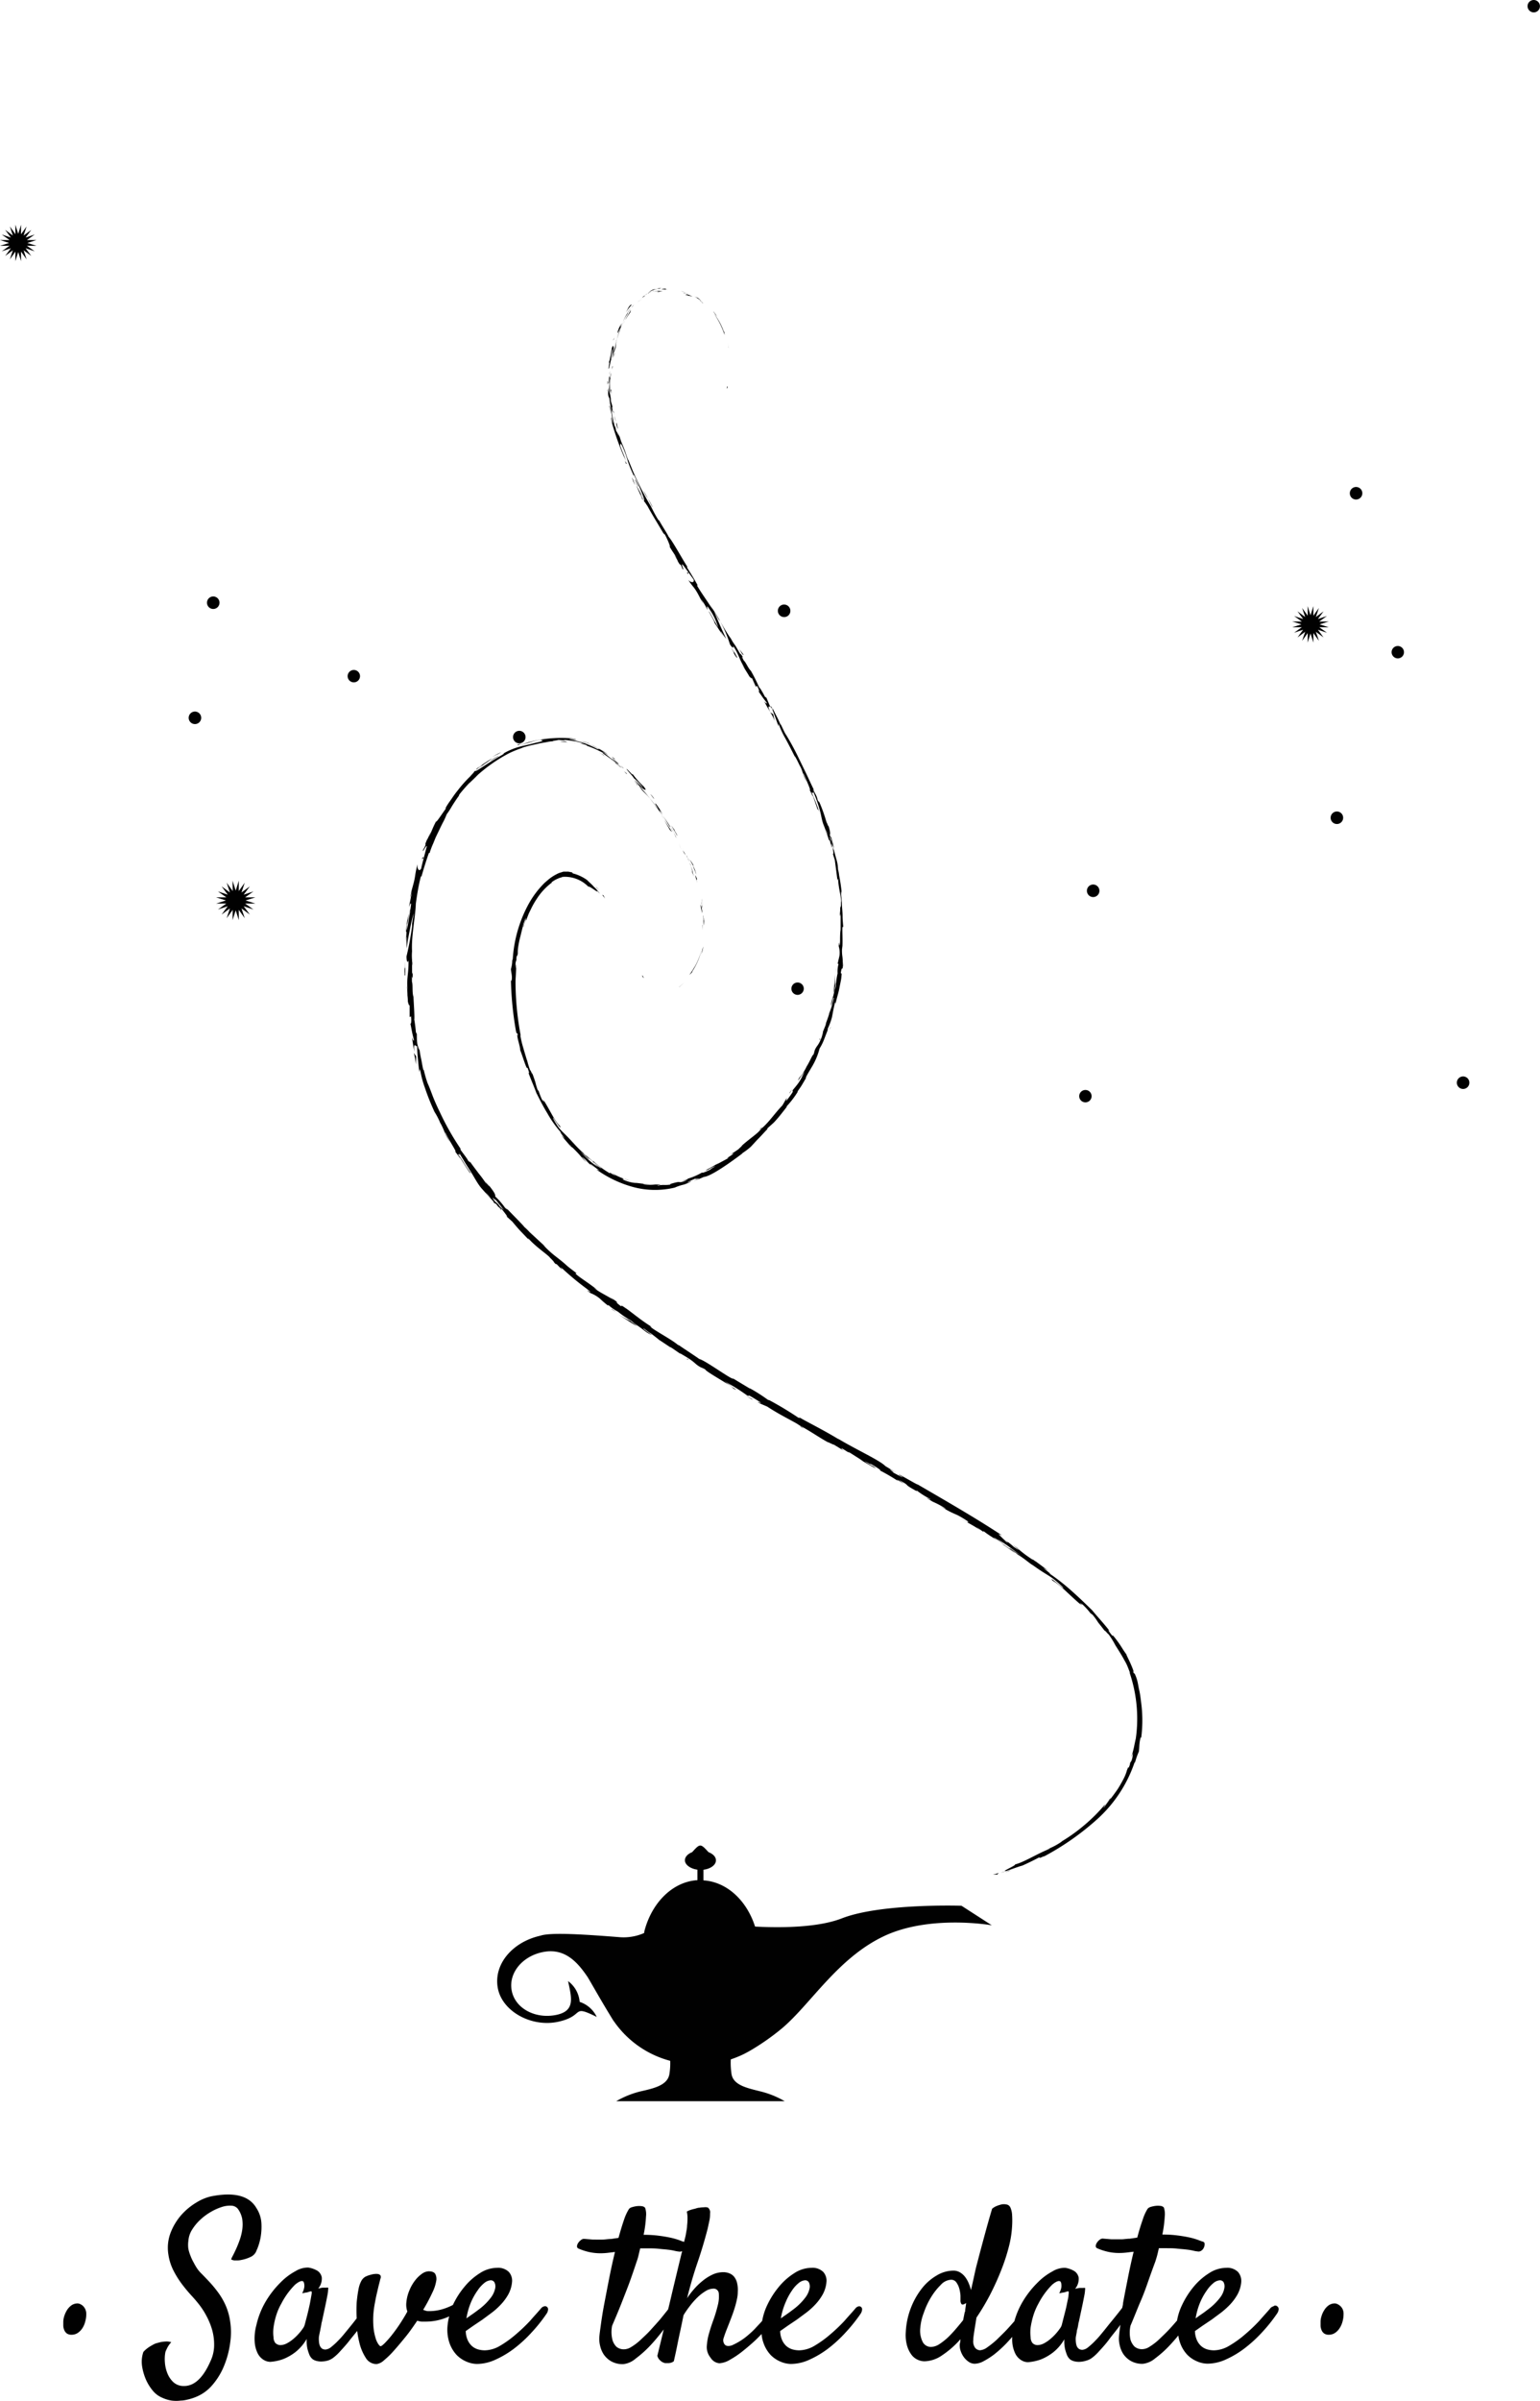 <svg id="Laag_1" data-name="Laag 1" xmlns="http://www.w3.org/2000/svg" viewBox="0 0 226.33 352.71"><polygon points="193.03 94.4 192.6 93.06 192.18 94.4 192.19 93 191.37 94.14 191.82 92.81 190.69 93.64 191.52 92.51 190.19 92.95 191.33 92.14 189.92 92.15 191.26 91.72 189.92 91.3 191.33 91.31 190.19 90.49 191.52 90.94 190.69 89.81 191.82 90.64 191.37 89.31 192.19 90.45 192.18 89.04 192.6 90.38 193.03 89.04 193.02 90.45 193.84 89.31 193.39 90.64 194.52 89.81 193.69 90.94 195.02 90.49 193.88 91.31 195.28 91.3 193.94 91.72 195.28 92.15 193.88 92.14 195.02 92.95 193.69 92.51 194.52 93.64 193.39 92.81 193.84 94.14 193.02 93 193.03 94.4" fill="#010101"/><path d="M278.59,178.26a.91.91,0,1,0-.91-.91.92.92,0,0,0,.91.91" transform="translate(-73.16 -81.54)" fill="#010101"/><path d="M269.64,202.59a.92.92,0,1,0-.92-.92.92.92,0,0,0,.92.92" transform="translate(-73.16 -81.54)" fill="#010101"/><path d="M288.18,241.51a.92.92,0,1,0-.91-.91.92.92,0,0,0,.91.91" transform="translate(-73.16 -81.54)" fill="#010101"/><path d="M232.69,243.48a.91.91,0,1,0-.92-.91.91.91,0,0,0,.92.91" transform="translate(-73.16 -81.54)" fill="#010101"/><path d="M272.46,154.92a.92.92,0,1,0-.92-.91.91.91,0,0,0,.92.91" transform="translate(-73.16 -81.54)" fill="#010101"/><path d="M298.57,83.36a.91.91,0,1,0-.91-.91.92.92,0,0,0,.91.91" transform="translate(-73.16 -81.54)" fill="#010101"/><polygon points="37.54 131.82 36.09 132.28 37.54 132.74 36.02 132.73 37.25 133.61 35.81 133.13 36.72 134.35 35.49 133.45 35.97 134.89 35.09 133.66 35.1 135.17 34.64 133.73 34.18 135.17 34.2 133.66 33.31 134.89 33.79 133.45 32.57 134.35 33.47 133.13 32.03 133.61 33.27 132.73 31.75 132.74 33.2 132.28 31.75 131.82 33.27 131.83 32.03 130.95 33.47 131.43 32.57 130.21 33.79 131.11 33.31 129.67 34.2 130.9 34.18 129.38 34.64 130.83 35.1 129.38 35.09 130.9 35.97 129.67 35.49 131.11 36.72 130.21 35.81 131.43 37.25 130.95 36.02 131.83 37.54 131.82" fill="#010101"/><path d="M126.07,180.87a.91.91,0,1,0-.91.91.91.91,0,0,0,.91-.91" transform="translate(-73.16 -81.54)" fill="#010101"/><path d="M150.4,189.83a.92.92,0,1,0-.92.91.92.92,0,0,0,.92-.91" transform="translate(-73.16 -81.54)" fill="#010101"/><path d="M189.32,171.28a.92.92,0,1,0-.91.91.91.91,0,0,0,.91-.91" transform="translate(-73.16 -81.54)" fill="#010101"/><path d="M191.29,226.78a.91.91,0,1,0-.91.91.92.92,0,0,0,.91-.91" transform="translate(-73.16 -81.54)" fill="#010101"/><path d="M102.73,187a.92.92,0,1,0-.91.91.92.92,0,0,0,.91-.91" transform="translate(-73.16 -81.54)" fill="#010101"/><path d="M105.42,170.08a.92.92,0,1,0-.92.92.92.92,0,0,0,.92-.92" transform="translate(-73.16 -81.54)" fill="#010101"/><polygon points="5.36 35.26 4.02 35.69 5.36 36.11 3.95 36.1 5.1 36.92 3.76 36.47 4.6 37.6 3.47 36.77 3.91 38.1 3.09 36.96 3.1 38.37 2.68 37.03 2.25 38.37 2.27 36.96 1.45 38.1 1.89 36.77 0.76 37.6 1.6 36.47 0.26 36.92 1.41 36.1 0 36.11 1.34 35.69 0 35.26 1.41 35.27 0.26 34.45 1.6 34.9 0.76 33.77 1.89 34.6 1.45 33.27 2.27 34.41 2.25 33.01 2.68 34.35 3.1 33.01 3.09 34.41 3.91 33.27 3.47 34.6 4.6 33.77 3.76 34.9 5.1 34.45 3.95 35.27 5.36 35.26" fill="#010101"/><path d="M233.82,213.32a.92.92,0,1,0-.92-.92.92.92,0,0,0,.92.92" transform="translate(-73.16 -81.54)" fill="#010101"/><path d="M85.36,420.29a1.58,1.58,0,0,0-.43-.28,1,1,0,0,0-.36-.09,1.56,1.56,0,0,0-.91.28,2.5,2.5,0,0,0-.66.71,4.1,4.1,0,0,0-.4.88,3,3,0,0,0-.14.82q0,.3,0,.63a2,2,0,0,0,.15.61,1.24,1.24,0,0,0,.37.48,1.19,1.19,0,0,0,.7.19,1.66,1.66,0,0,0,.9-.26,2.48,2.48,0,0,0,.68-.69,3.23,3.23,0,0,0,.43-1,4,4,0,0,0,.15-1.08,1.64,1.64,0,0,0-.15-.73A1.66,1.66,0,0,0,85.36,420.29Z" transform="translate(-73.16 -81.54)" fill="#010101"/><path d="M110.93,412a8.65,8.65,0,0,0,.51-1.68,9,9,0,0,0,.14-2.18,4.54,4.54,0,0,0-.73-2.22q-1.59-2.75-6.71-1.72a7.16,7.16,0,0,0-2.11.89,9.35,9.35,0,0,0-2.2,1.81,8.7,8.7,0,0,0-1.58,2.59,6.2,6.2,0,0,0-.34,3.26,7.61,7.61,0,0,0,.75,2.35,13.8,13.8,0,0,0,1.25,2c.47.62.94,1.18,1.42,1.7s.88,1,1.22,1.45a11.4,11.4,0,0,1,1,1.6,10.24,10.24,0,0,1,.8,2,8.05,8.05,0,0,1,.28,2.26,5.55,5.55,0,0,1-.55,2.32c-1.08,2.46-2.4,3.66-3.94,3.62a2.21,2.21,0,0,1-1.53-.59,3.66,3.66,0,0,1-.87-1.33,5.28,5.28,0,0,1-.35-1.62,5.48,5.48,0,0,1,.08-1.45,2.91,2.91,0,0,1,.19-.44,3.42,3.42,0,0,1,.67-1,2.1,2.1,0,0,0-.75-.11,5.56,5.56,0,0,0-.75.08c-.27.06-.55.14-.83.22a6.88,6.88,0,0,0-.66.35,4.7,4.7,0,0,0-.57.38,3.71,3.71,0,0,0-.54.51,4.44,4.44,0,0,0-.18,2.15,8.14,8.14,0,0,0,.52,1.82,6.79,6.79,0,0,0,1.05,1.72,3.55,3.55,0,0,0,1.31,1,5.43,5.43,0,0,0,1.44.45,5.28,5.28,0,0,0,1.37,0c.43,0,.81-.11,1.13-.18a7.38,7.38,0,0,0,1.52-.55,6.21,6.21,0,0,0,1.83-1.38,10.18,10.18,0,0,0,1.67-2.53,13.53,13.53,0,0,0,1.11-3.93,10.46,10.46,0,0,0,0-2.95,9.23,9.23,0,0,0-.66-2.42,10.15,10.15,0,0,0-1.12-1.94,17.09,17.09,0,0,0-1.27-1.54c-.42-.45-.81-.86-1.17-1.22a4.88,4.88,0,0,1-.8-1c-.13-.21-.26-.45-.41-.73a6.65,6.65,0,0,1-.41-.89,5.66,5.66,0,0,1-.31-1,4.16,4.16,0,0,1,0-1.23,3.52,3.52,0,0,1,.55-1.63,7.13,7.13,0,0,1,1.19-1.44,8.42,8.42,0,0,1,1.55-1.15,8.14,8.14,0,0,1,1.62-.73,3.8,3.8,0,0,1,1.39-.19,1.29,1.29,0,0,1,.94.43,3.58,3.58,0,0,1,.67,1.53,5.65,5.65,0,0,1,0,1.59,8.08,8.08,0,0,1-.39,1.54c-.18.5-.36.94-.54,1.33s-.34.72-.49,1-.21.43-.19.49a1.48,1.48,0,0,0,.45.13l.47,0a2.22,2.22,0,0,0,.51-.06,5.31,5.31,0,0,0,1.34-.42,1.65,1.65,0,0,0,1-1.16Z" transform="translate(-73.16 -81.54)" fill="#010101"/><path d="M153.13,420.35a.84.84,0,0,0-.46.3c-.42.51-1,1.12-1.6,1.82a25.06,25.06,0,0,1-2.1,2,15.65,15.65,0,0,1-2.3,1.66,4.58,4.58,0,0,1-2.26.68,3.77,3.77,0,0,1-1-.14,2.44,2.44,0,0,1-.88-.48,2.64,2.64,0,0,1-.63-.87,3.45,3.45,0,0,1-.29-1.34l1.11-.78,1.34-.9,1.35-1a10.25,10.25,0,0,0,1.35-1.21,7.46,7.46,0,0,0,1.1-1.49,4.61,4.61,0,0,0,.55-1.81,1.93,1.93,0,0,0-.47-1.5,2.26,2.26,0,0,0-1.75-.6,4.7,4.7,0,0,0-2.53.8,9.25,9.25,0,0,0-2.25,2,12.07,12.07,0,0,0-1.68,2.64l-.1.06a8.42,8.42,0,0,1-1.53.6,6.92,6.92,0,0,1-1.95.26,1.25,1.25,0,0,1-.45-.07l-.35-.12a24.74,24.74,0,0,0,1.35-2.53,6.15,6.15,0,0,0,.59-1.83,1.57,1.57,0,0,0-.14-.87c-.14-.29-.49-.43-1-.43a1.81,1.81,0,0,0-.93.33,4.64,4.64,0,0,0-1,.94,6.15,6.15,0,0,0-.87,1.48,5.94,5.94,0,0,0-.48,1.95,3,3,0,0,0,.16,1.21c-.36.66-.75,1.29-1.16,1.91s-.81,1.15-1.18,1.62a14.8,14.8,0,0,1-1,1.13c-.29.28-.49.43-.59.43s-.2-.11-.35-.32a3.23,3.23,0,0,1-.41-.94,7.61,7.61,0,0,1-.29-1.52,12.44,12.44,0,0,1,0-2.12,13.87,13.87,0,0,1,.21-1.46c.09-.51.19-1,.3-1.46s.2-.89.3-1.26.16-.65.21-.84a.51.51,0,0,0,0-.48.58.58,0,0,0-.36-.2,1.83,1.83,0,0,0-.53,0,2.21,2.21,0,0,0-.5.1,3.62,3.62,0,0,0-.85.31,1.61,1.61,0,0,0-.57.61,4.07,4.07,0,0,0-.4,1.16c-.1.5-.2,1.16-.28,2a22.06,22.06,0,0,0,0,2.33c-.09.13-.19.24-.29.38-.36.46-.75.94-1.16,1.44s-.81,1-1.19,1.37a9.87,9.87,0,0,1-1.08,1,1.54,1.54,0,0,1-.83.39.88.88,0,0,1-.59-.17,1.15,1.15,0,0,1-.3-.46,2.44,2.44,0,0,1-.11-.62,4.14,4.14,0,0,1,0-.62c.06-.32.11-.58.16-.8s.07-.39.11-.55l.09-.48c0-.16.07-.33.11-.52.21-1,.38-1.77.51-2.39s.22-1.1.29-1.46a5.42,5.42,0,0,0,.09-.75.82.82,0,0,0,0-.27.69.69,0,0,0-.25,0l-.46,0c-.21,0-.45.07-.75.13a2.28,2.28,0,0,0,.52-1.64,1.5,1.5,0,0,0-.58-.93,3.66,3.66,0,0,0-1.4-.51,3.46,3.46,0,0,0-1.85.51,9.12,9.12,0,0,0-2.25,1.7,13.86,13.86,0,0,0-2.12,2.71,12.08,12.08,0,0,0-1.41,3.53,7.53,7.53,0,0,0-.25,2.46,4.48,4.48,0,0,0,.44,1.69,2.36,2.36,0,0,0,.86.95,1.9,1.9,0,0,0,1,.3,6.88,6.88,0,0,0,1.91-.41,7.43,7.43,0,0,0,1.75-1,6.72,6.72,0,0,0,1.68-1.95,5.53,5.53,0,0,0,.11,1.43,7.12,7.12,0,0,0,.3.92,1.67,1.67,0,0,0,.48.63,1.75,1.75,0,0,0,.67.27,2.68,2.68,0,0,0,.81.05,3.38,3.38,0,0,0,.84-.16A2.87,2.87,0,0,0,122,428a6.69,6.69,0,0,0,1.19-1.09c.48-.52,1-1.09,1.47-1.72l1-1.23a13.5,13.5,0,0,0,.29,1.61,7.26,7.26,0,0,0,.95,2.32,1.85,1.85,0,0,0,1.6.94,2,2,0,0,0,1.1-.56,12.51,12.51,0,0,0,1.49-1.46c.54-.6,1.11-1.29,1.69-2s1.15-1.54,1.7-2.35a3.61,3.61,0,0,0,.6.13l.48,0a8.17,8.17,0,0,0,3.62-.77,7,7,0,0,0-.22,1.15,6.06,6.06,0,0,0,.24,2.7,5,5,0,0,0,1.06,1.81,4.44,4.44,0,0,0,1.48,1,4,4,0,0,0,1.51.33,6.59,6.59,0,0,0,2.75-.64,14.11,14.11,0,0,0,2.77-1.66,19.44,19.44,0,0,0,2.55-2.36,22.5,22.5,0,0,0,2.16-2.71,1.22,1.22,0,0,0,.23-.62.44.44,0,0,0-.15-.38A.43.43,0,0,0,153.13,420.35Zm-34.19-1.71q-.09.53-.24,1.32c-.11.52-.24,1.08-.38,1.65l-.39,1.49a1.57,1.57,0,0,1-.27.51,6.79,6.79,0,0,1-.6.76,7,7,0,0,1-.83.8,5.13,5.13,0,0,1-.92.62,2.11,2.11,0,0,1-.9.25,1.05,1.05,0,0,1-.8-.33,1.39,1.39,0,0,1-.25-.81,5.59,5.59,0,0,1,0-1.45,10.62,10.62,0,0,1,.39-1.76,8.47,8.47,0,0,1,.77-1.77,11,11,0,0,1,2-2.75c.59-.49,1-.65,1.23-.46a.85.85,0,0,1,.12.35,1.59,1.59,0,0,1,0,.53,2.86,2.86,0,0,1-.3.84l.5-.1a1.9,1.9,0,0,0,.42-.09,3.21,3.21,0,0,1,.35-.1C119,418.12,119,418.29,118.94,418.64Zm24.42-.64a4.8,4.8,0,0,1,1-1.1,1.66,1.66,0,0,1,.91-.38.63.63,0,0,1,.54.27,1.32,1.32,0,0,1,.13.88,3.33,3.33,0,0,1-.61,1.36,8.81,8.81,0,0,1-1.9,1.85c-.3.23-.6.45-.89.65s-.58.4-.83.59a10.19,10.19,0,0,1,.67-2.37A9.16,9.16,0,0,1,143.36,418Z" transform="translate(-73.16 -81.54)" fill="#010101"/><path d="M199.34,420.35a.84.84,0,0,0-.46.3c-.42.51-1,1.12-1.6,1.82a25.06,25.06,0,0,1-2.1,2,15.65,15.65,0,0,1-2.3,1.66,4.58,4.58,0,0,1-2.26.68,3.77,3.77,0,0,1-1-.14,2.44,2.44,0,0,1-.88-.48,2.64,2.64,0,0,1-.63-.87,3.45,3.45,0,0,1-.29-1.34l1.11-.78,1.34-.9,1.35-1a10.25,10.25,0,0,0,1.35-1.21,7.46,7.46,0,0,0,1.1-1.49,4.61,4.61,0,0,0,.55-1.81,1.93,1.93,0,0,0-.47-1.5,2.26,2.26,0,0,0-1.75-.6,4.7,4.7,0,0,0-2.53.8,9.43,9.43,0,0,0-2.25,2,12.57,12.57,0,0,0-1.69,2.65,8.86,8.86,0,0,0-.75,2.33l-.15.18c-.3.33-.61.65-.93,1a11.59,11.59,0,0,1-.85.8,9.49,9.49,0,0,1-2.53,1.63c-.56.18-.94.1-1.13-.24a1,1,0,0,1-.06-.89c.1-.33.25-.75.44-1.23.28-.7.52-1.32.72-1.85s.36-1,.49-1.44.23-.84.3-1.2a4.78,4.78,0,0,0,.11-1,4.44,4.44,0,0,0-.12-1.39,2.34,2.34,0,0,0-.46-.89,1.77,1.77,0,0,0-.7-.47,2.41,2.41,0,0,0-.85-.15,3.77,3.77,0,0,0-1.62.37,6.89,6.89,0,0,0-1.44.92,9.7,9.7,0,0,0-1.26,1.22,11.72,11.72,0,0,0-1,1.31q.69-2.78,1.52-5.2t1.5-5c.1-.47.2-.91.28-1.31s.07-.67.08-1a.82.82,0,0,0-.17-.64.38.38,0,0,0-.29-.2,1.86,1.86,0,0,0-.48,0,3.7,3.7,0,0,0-.63.06c-.24,0-.47.1-.7.16a4.73,4.73,0,0,0-.59.16,2.58,2.58,0,0,0-.56.25,4.37,4.37,0,0,1,.1,1,9,9,0,0,1-.06,1.05c0,.38-.1.77-.16,1.17s-.16.71-.28,1.23a4.79,4.79,0,0,1-.64-.23,11.23,11.23,0,0,0-1.18-.35c-.49-.11-1.08-.22-1.76-.31a16.68,16.68,0,0,0-2.37-.15,17.2,17.2,0,0,0,.35-2.67,2.89,2.89,0,0,0-.13-1.3.77.77,0,0,0-.51-.24,3,3,0,0,0-.73,0,3.88,3.88,0,0,0-.71.16.79.79,0,0,0-.43.27,7.24,7.24,0,0,0-.72,1.57c-.26.76-.53,1.64-.81,2.66l-1.1.16c-.37,0-.75.07-1.16.09s-1,0-1.52,0l-1.3-.11a.72.72,0,0,0-.43.17,1.73,1.73,0,0,0-.4.41,1.07,1.07,0,0,0-.19.48.35.35,0,0,0,.22.37,8.52,8.52,0,0,0,1.35.46,7.56,7.56,0,0,0,1.93.23,9,9,0,0,0,1-.06l1.08-.13c-.3,1.23-.58,2.51-.84,3.83s-.5,2.57-.72,3.72-.38,2.17-.5,3.05-.21,1.49-.23,1.83a4.09,4.09,0,0,0,.1,1.32,3.85,3.85,0,0,0,.55,1.32,3.39,3.39,0,0,0,1.1,1,3.46,3.46,0,0,0,1.75.41,3.32,3.32,0,0,0,1.81-.8,16.49,16.49,0,0,0,2.23-2c.67-.72,1.3-1.49,1.92-2.3l-.94,3.87a1.3,1.3,0,0,0,.29.56,2.3,2.3,0,0,0,.38.33,1.93,1.93,0,0,0,.47.19l.45,0a1.56,1.56,0,0,0,.41-.06,1.21,1.21,0,0,0,.42-.22c.14-.62.3-1.32.46-2.12s.31-1.53.46-2.21.34-1.62.51-2.44a14.81,14.81,0,0,1,.95-1.37A10.73,10.73,0,0,1,175.7,419a6.55,6.55,0,0,1,1.17-.9,2.23,2.23,0,0,1,1.1-.35.75.75,0,0,1,.83.71,5,5,0,0,1-.15,1.74,20.55,20.55,0,0,1-.63,2.11c-.27.73-.47,1.36-.62,1.89a8.59,8.59,0,0,0-.37,2.11,2.45,2.45,0,0,0,.56,1.58,1.7,1.7,0,0,0,1.29.82,3.42,3.42,0,0,0,1.6-.54,13,13,0,0,0,1.78-1.2c.62-.49,1.22-1,1.83-1.56.36-.33.68-.67,1-1a4.85,4.85,0,0,0,.26,1.26,5,5,0,0,0,1.06,1.81,4.44,4.44,0,0,0,1.48,1,4,4,0,0,0,1.51.33,6.59,6.59,0,0,0,2.75-.64,14.11,14.11,0,0,0,2.77-1.66,19.44,19.44,0,0,0,2.55-2.36,23.63,23.63,0,0,0,2.17-2.71,1.29,1.29,0,0,0,.22-.62.44.44,0,0,0-.15-.38A.43.43,0,0,0,199.34,420.35Zm-10.72-.6a9.16,9.16,0,0,1,.95-1.75,4.8,4.8,0,0,1,1-1.1,1.66,1.66,0,0,1,.91-.38.63.63,0,0,1,.54.27,1.32,1.32,0,0,1,.13.88,3.33,3.33,0,0,1-.61,1.36,8.81,8.81,0,0,1-1.9,1.85c-.3.23-.6.45-.89.65s-.58.4-.83.59A10.19,10.19,0,0,1,188.62,419.75ZM172,418.08c-.19.81-.4,1.71-.64,2.69l-.06.09q-.48.61-1.11,1.38c-.43.51-.89,1-1.39,1.56s-1,1-1.48,1.46a8,8,0,0,1-1.41,1.07,2,2,0,0,1-1.16.33,1.7,1.7,0,0,1-1-.38,2.37,2.37,0,0,1-.58-1,4.75,4.75,0,0,1-.05-2.08c.55-1.28,1.05-2.47,1.49-3.6s.83-2.11,1.15-3,.67-1.92.95-2.77a7.8,7.8,0,0,0,.3-1c.08-.33.15-.66.24-1l.49,0h.43c.68,0,1.27,0,1.78.06s.95.08,1.32.13a8.3,8.3,0,0,1,.95.15,4.61,4.61,0,0,0,.72.13.66.66,0,0,0,.46-.07c0,.16-.07.31-.11.49Q172.85,414.53,172,418.08Z" transform="translate(-73.16 -81.54)" fill="#010101"/><path d="M260.3,420.35a.84.84,0,0,0-.46.3c-.42.51-1,1.12-1.6,1.82a25.06,25.06,0,0,1-2.1,2,15.21,15.21,0,0,1-2.31,1.66,4.52,4.52,0,0,1-2.25.68,3.72,3.72,0,0,1-1-.14,2.44,2.44,0,0,1-.88-.48,2.64,2.64,0,0,1-.63-.87,3.45,3.45,0,0,1-.29-1.34l1.11-.78,1.34-.9,1.35-1a11.71,11.71,0,0,0,1.35-1.21,7.46,7.46,0,0,0,1.1-1.49,4.61,4.61,0,0,0,.55-1.81,2,2,0,0,0-.48-1.5,2.24,2.24,0,0,0-1.74-.6,4.7,4.7,0,0,0-2.53.8,9.48,9.48,0,0,0-2.26,2,12.53,12.53,0,0,0-1.68,2.65,8.57,8.57,0,0,0-.74,2.29c-.38.44-.77.89-1.2,1.35s-1,1-1.48,1.46a8.75,8.75,0,0,1-1.41,1.07,2,2,0,0,1-1.16.33,1.7,1.7,0,0,1-1-.38,2.47,2.47,0,0,1-.59-1,4.78,4.78,0,0,1,0-2.08c.55-1.28,1-2.47,1.49-3.6s.83-2.11,1.14-3,.68-1.92,1-2.77c.12-.36.22-.7.3-1s.15-.66.24-1l.49,0h.43c.68,0,1.27,0,1.78.06s.95.08,1.32.13a8.68,8.68,0,0,1,.95.15,4.42,4.42,0,0,0,.72.13.69.69,0,0,0,.57-.13,1,1,0,0,0,.36-.46,1.1,1.1,0,0,0,.1-.52.32.32,0,0,0-.24-.32,6.62,6.62,0,0,1-.67-.24,10.94,10.94,0,0,0-1.17-.35c-.49-.11-1.08-.22-1.77-.31a16.53,16.53,0,0,0-2.36-.15,18.52,18.52,0,0,0,.35-2.67,3.05,3.05,0,0,0-.13-1.3.77.77,0,0,0-.51-.24,3,3,0,0,0-.73,0,4,4,0,0,0-.72.16.88.88,0,0,0-.43.27,6.86,6.86,0,0,0-.71,1.57c-.27.76-.54,1.64-.81,2.66l-1.1.16c-.37,0-.76.07-1.16.09-.55,0-1.06,0-1.52,0l-1.31-.11a.74.74,0,0,0-.43.17,1.68,1.68,0,0,0-.39.41,1.07,1.07,0,0,0-.19.48.35.35,0,0,0,.22.37,8.52,8.52,0,0,0,1.35.46,7.43,7.43,0,0,0,1.92.23,9,9,0,0,0,1-.06l1.08-.13c-.3,1.23-.58,2.51-.84,3.83s-.51,2.57-.72,3.72c0,.25-.08.47-.12.7l-.56.72c-.29.36-.61.77-1,1.24s-.75.94-1.16,1.44-.81,1-1.19,1.37a9.87,9.87,0,0,1-1.08,1,1.54,1.54,0,0,1-.83.39.88.88,0,0,1-.59-.17,1,1,0,0,1-.3-.46,2.44,2.44,0,0,1-.11-.62,3.14,3.14,0,0,1,0-.62l.15-.8c0-.21.08-.39.12-.55l.09-.48c0-.16.07-.33.11-.52.21-1,.38-1.77.51-2.39s.22-1.1.29-1.46a5.42,5.42,0,0,0,.09-.75.82.82,0,0,0,0-.27.69.69,0,0,0-.25,0l-.46,0c-.21,0-.45.07-.75.13a2.28,2.28,0,0,0,.52-1.64,1.47,1.47,0,0,0-.59-.93,3.6,3.6,0,0,0-1.39-.51,3.43,3.43,0,0,0-1.85.51,9.12,9.12,0,0,0-2.25,1.7,13.86,13.86,0,0,0-2.12,2.71,11.91,11.91,0,0,0-1.25,2.92c-.35.4-.71.81-1.12,1.25s-1,1-1.46,1.46a13.16,13.16,0,0,1-1.38,1.11,2.06,2.06,0,0,1-1.1.45,1,1,0,0,1-.7-.35,1.62,1.62,0,0,1-.28-1.15c0-.36.08-.83.17-1.43s.2-1.22.3-1.87a34.37,34.37,0,0,0,2-3.36c.6-1.17,1.14-2.35,1.6-3.52a27.85,27.85,0,0,0,1.13-3.42,15.21,15.21,0,0,0,.5-3.05,13.43,13.43,0,0,0,0-1.81,3.1,3.1,0,0,0-.24-1,.79.79,0,0,0-.43-.42,2,2,0,0,0-.57-.08,1.82,1.82,0,0,0-.54.1,3.51,3.51,0,0,0-.54.19,2.43,2.43,0,0,0-.61.38c-.34,1.12-.64,2.19-.92,3.21s-.52,1.92-.73,2.7-.46,1.76-.67,2.55c-.13.52-.25,1.09-.38,1.68s-.26,1.2-.41,1.81a6.15,6.15,0,0,0-.31-.95,4.1,4.1,0,0,0-.52-.94,2.66,2.66,0,0,0-.76-.7,1.89,1.89,0,0,0-1-.27,4.81,4.81,0,0,0-2.46.72,7.66,7.66,0,0,0-2.19,1.93,11.09,11.09,0,0,0-1.61,2.88,11.31,11.31,0,0,0-.73,3.5,5.84,5.84,0,0,0,.19,2,4.12,4.12,0,0,0,.65,1.33,2.3,2.3,0,0,0,.91.73,2.39,2.39,0,0,0,1,.23,4.73,4.73,0,0,0,2.59-.88,13.58,13.58,0,0,0,2.69-2.36c0,.36-.08.61-.1.76a2.58,2.58,0,0,0,.15,1,3.26,3.26,0,0,0,.49.92,2.94,2.94,0,0,0,.71.66,1.57,1.57,0,0,0,.85.26,2.89,2.89,0,0,0,1.35-.4,10.92,10.92,0,0,0,1.55-1,17.79,17.79,0,0,0,1.62-1.46c.35-.35.66-.72,1-1.08a5.08,5.08,0,0,0,0,.77,4.66,4.66,0,0,0,.45,1.69,2.36,2.36,0,0,0,.86.95,1.88,1.88,0,0,0,1,.3,6.88,6.88,0,0,0,1.91-.41,7.43,7.43,0,0,0,1.75-1,6.72,6.72,0,0,0,1.68-1.95,5.53,5.53,0,0,0,.11,1.43,7.12,7.12,0,0,0,.3.92,1.67,1.67,0,0,0,.48.63,1.75,1.75,0,0,0,.67.27,2.68,2.68,0,0,0,.81.05,3.56,3.56,0,0,0,.84-.16,2.87,2.87,0,0,0,.73-.32,6.69,6.69,0,0,0,1.19-1.09c.48-.52,1-1.09,1.46-1.72s1-1.25,1.45-1.87c.08-.1.13-.18.2-.28-.11.8-.18,1.37-.2,1.69a4.09,4.09,0,0,0,.1,1.32,3.85,3.85,0,0,0,.55,1.32,3.39,3.39,0,0,0,1.1,1,3.43,3.43,0,0,0,1.75.41,3.35,3.35,0,0,0,1.81-.8,15.88,15.88,0,0,0,2.22-2c.41-.44.8-.89,1.19-1.36a5.09,5.09,0,0,0,.23,1,5,5,0,0,0,1.06,1.81,4.44,4.44,0,0,0,1.48,1,4,4,0,0,0,1.51.33,6.59,6.59,0,0,0,2.75-.64,13.76,13.76,0,0,0,2.76-1.66,19.51,19.51,0,0,0,2.56-2.36,22.5,22.5,0,0,0,2.16-2.71,1.22,1.22,0,0,0,.23-.62.44.44,0,0,0-.15-.38A.43.43,0,0,0,260.3,420.35Zm-45.35.81-.24,1.21c-.23.3-.54.67-.91,1.11s-.77.88-1.2,1.31a9.33,9.33,0,0,1-1.34,1.08,2.37,2.37,0,0,1-1.25.44,1.37,1.37,0,0,1-1.21-.67,3.69,3.69,0,0,1-.38-2.19,7.75,7.75,0,0,1,.51-2.16A11.38,11.38,0,0,1,210,419a9.29,9.29,0,0,1,1.43-1.81,2.18,2.18,0,0,1,1.49-.75.92.92,0,0,1,.8.4,2.89,2.89,0,0,1,.43.92,5.43,5.43,0,0,1,.17,1c0,.32,0,.55,0,.68a.89.89,0,0,0,.13.55c.08.12.24.13.48,0l.11-.06.11-.07C215.11,420.35,215,420.76,215,421.16Zm15.25-2.52c0,.35-.13.79-.23,1.32s-.24,1.08-.39,1.65-.27,1.07-.38,1.49a1.57,1.57,0,0,1-.27.51,8.2,8.2,0,0,1-.6.76,7.91,7.91,0,0,1-.83.8,5.13,5.13,0,0,1-.92.62,2.11,2.11,0,0,1-.91.25,1,1,0,0,1-.79-.33,1.39,1.39,0,0,1-.25-.81,6,6,0,0,1,0-1.45,11.83,11.83,0,0,1,.4-1.76,9,9,0,0,1,.76-1.77,11.2,11.2,0,0,1,2-2.75c.58-.49,1-.65,1.23-.46a.85.85,0,0,1,.12.35,1.92,1.92,0,0,1,0,.53,2.94,2.94,0,0,1-.31.84l.51-.1a1.9,1.9,0,0,0,.42-.09,2.68,2.68,0,0,1,.35-.1C230.24,418.12,230.26,418.29,230.2,418.64Zm20.33-.64a4.8,4.8,0,0,1,1-1.1,1.66,1.66,0,0,1,.91-.38.63.63,0,0,1,.54.27,1.33,1.33,0,0,1,.12.88,3.16,3.16,0,0,1-.6,1.36,8.91,8.91,0,0,1-1.91,1.85c-.29.23-.59.45-.89.65s-.57.4-.82.59a10.19,10.19,0,0,1,.67-2.37A9.16,9.16,0,0,1,250.53,418Z" transform="translate(-73.16 -81.54)" fill="#010101"/><path d="M270.5,420.8a1.53,1.53,0,0,0-.37-.51,1.58,1.58,0,0,0-.43-.28.94.94,0,0,0-.36-.09,1.56,1.56,0,0,0-.91.28,2.33,2.33,0,0,0-.65.71,3.32,3.32,0,0,0-.4.88,2.66,2.66,0,0,0-.14.82q0,.3,0,.63a2,2,0,0,0,.15.61,1.15,1.15,0,0,0,.37.48,1.18,1.18,0,0,0,.69.19,1.63,1.63,0,0,0,.9-.26,2.35,2.35,0,0,0,.68-.69,3.25,3.25,0,0,0,.44-1,4,4,0,0,0,.15-1.08A1.64,1.64,0,0,0,270.5,420.8Z" transform="translate(-73.16 -81.54)" fill="#010101"/><path d="M167.67,225.13c-.23-.34-.07-.26-.09-.31.33.56.07.31.09.31" transform="translate(-73.16 -81.54)" fill="#010101"/><polygon points="99.86 144.98 99.76 145.05 100.53 144.35 99.86 144.98" fill="#010101"/><path d="M176.31,220.9a9.92,9.92,0,0,1-1.37,3.28l-.07.18a2.34,2.34,0,0,1-.39.38,8.5,8.5,0,0,0,.62-.94,6.79,6.79,0,0,0,.55-1,10.66,10.66,0,0,0,.66-1.87" transform="translate(-73.16 -81.54)" fill="#010101"/><path d="M176.42,217.4c.05.22.05-.75,0,.81a.62.62,0,0,0,0-.15v-.66" transform="translate(-73.16 -81.54)" fill="#010101"/><path d="M176.42,218.06c0,.69,0-.45,0,0" transform="translate(-73.16 -81.54)" fill="#010101"/><path d="M176.27,214.89a6.84,6.84,0,0,1,.06.91c0-.19-.16-1-.13-.69-.12-.92-.06-.74.07-.22" transform="translate(-73.16 -81.54)" fill="#010101"/><path d="M176.24,214l0,.47a1.37,1.37,0,0,1,0-.47" transform="translate(-73.16 -81.54)" fill="#010101"/><path d="M176.39,215.49l-.1-1a.73.73,0,0,1,.05.46c0-.09,0,.11,0,.54" transform="translate(-73.16 -81.54)" fill="#010101"/><path d="M176.46,216.05c.06.51.13,1.17.11.25a3,3,0,0,1,0,1.19c0-.07,0-.57-.08-1.44" transform="translate(-73.16 -81.54)" fill="#010101"/><path d="M176.51,220.6a3.89,3.89,0,0,1-.13.68l-.23.56c.13-.28.36-1.29.36-1.24" transform="translate(-73.16 -81.54)" fill="#010101"/><path d="M174.72,209.41c0-.06.19.26.25.31l.19.66a5.23,5.23,0,0,0-.44-1" transform="translate(-73.16 -81.54)" fill="#010101"/><path d="M175,209.72l-.34-1c.35.84.39,1,.34,1" transform="translate(-73.16 -81.54)" fill="#010101"/><path d="M176.35,213.83c.07.55.11,1.11.15,1.67-.07-.66-.09-1.33-.22-2Z" transform="translate(-73.16 -81.54)" fill="#010101"/><polygon points="99.95 124.34 100.16 124.89 99.78 123.92 99.95 124.34" fill="#010101"/><path d="M171.85,203.62c.18.4-.38-.45-.18-.05-.34-.59-.63-1.12-.91-1.6.31.49.65,1,1.09,1.65" transform="translate(-73.16 -81.54)" fill="#010101"/><path d="M170.3,201.19c.16.24.3.5.46.78l-.46-.78" transform="translate(-73.16 -81.54)" fill="#010101"/><path d="M173.92,207.17a5.32,5.32,0,0,1-.42-.69l.25.33.17.36" transform="translate(-73.16 -81.54)" fill="#010101"/><path d="M173.76,206.82h0l-.4-.78.41.79" transform="translate(-73.16 -81.54)" fill="#010101"/><path d="M174,207.26a.36.36,0,0,0,0-.09.15.15,0,0,1,0,.09" transform="translate(-73.16 -81.54)" fill="#010101"/><path d="M175.62,211.25c-.13-.58-.51-1.79-.05-.66.09.43-.16-.22.05.66" transform="translate(-73.16 -81.54)" fill="#010101"/><path d="M174.26,207.68q.24.48.45,1s-.13-.18,0,.1c-.12-.37-.26-.73-.41-1.09" transform="translate(-73.16 -81.54)" fill="#010101"/><polygon points="100.91 125.64 101.1 126.14 100.93 125.78 100.91 125.64" fill="#010101"/><path d="M171.4,202.69c-.23-.41-.51-.84-.83-1.32.36.51.73,1,1.05,1.55,0,.09.13.34-.22-.23" transform="translate(-73.16 -81.54)" fill="#010101"/><path d="M172.61,204.66a.41.41,0,0,0-.05-.09c0,.05.07.1.05.09" transform="translate(-73.16 -81.54)" fill="#010101"/><polygon points="93.85 115.36 93.92 115.42 93.92 115.45 93.85 115.36" fill="#010101"/><path d="M171.69,203a7.36,7.36,0,0,1,.51.88l-.58-1s0,0,.07.08" transform="translate(-73.16 -81.54)" fill="#010101"/><path d="M169.39,199.88c.16.19.34.4.52.63a7.55,7.55,0,0,1-.52-.63" transform="translate(-73.16 -81.54)" fill="#010101"/><path d="M172.47,204.44l0,.07c-.09-.13-.08-.12,0-.07" transform="translate(-73.16 -81.54)" fill="#010101"/><path d="M172.47,204.44c-.1-.21-.19-.38-.27-.56.15.25.26.49.36.69a1,1,0,0,1-.09-.13" transform="translate(-73.16 -81.54)" fill="#010101"/><path d="M166.17,195.29a12.45,12.45,0,0,0,1.6,1.79c.66.83,0,.47-.69-.12,0,0,0-.08-.68-.88.3.23,1.68,1.7,1.12,1a7.53,7.53,0,0,0-1.32-1.32c.49.35-1.21-1.37-.9-1.25l.88.91s-.27-.34,0-.11" transform="translate(-73.16 -81.54)" fill="#010101"/><path d="M168.42,198.5l.28.35c-.33-.38-.58-.64-1.06-1.11a4.13,4.13,0,0,1-.56-.76c.5.54,1,1.09,1.43,1.65Z" transform="translate(-73.16 -81.54)" fill="#010101"/><path d="M169.91,200.43c-.13-.34-.77-1.19-.29-.73a12.19,12.19,0,0,1,.91,1.42c-1.21-1.71.32.52-.6-.68l.64.93-.66-.86,0,0h0c.06.07.08.09,0,0l0,0a.23.23,0,0,0,0-.09c-.37-.49-.07-.07,0,.09v0h0c-.39-.58-.82-1.13-1.24-1.69.28.34.63.78,1.21,1.58" transform="translate(-73.16 -81.54)" fill="#010101"/><path d="M175.36,209.47c0-.06,0-.06,0-.06s0-.18,0,.06" transform="translate(-73.16 -81.54)" fill="#010101"/><path d="M175,208.68a6.27,6.27,0,0,0,.26.74c.19.39,0,0,.07,0,.09.29.3,1,0,.14l0-.14a9.81,9.81,0,0,0-.82-1.6,3.92,3.92,0,0,1,.58.87" transform="translate(-73.16 -81.54)" fill="#010101"/><path d="M172.69,204.33c-.27-.52-.59-1-.88-1.53l.53.73-.06,0c.54.85.37.7.41.82" transform="translate(-73.16 -81.54)" fill="#010101"/><path d="M166.84,196.78l.1.23c-.19-.28-.4-.55-.61-.82.17.2.35.39.51.59" transform="translate(-73.16 -81.54)" fill="#010101"/><polygon points="92.1 113.62 92.11 113.73 91.71 113.29 92.1 113.62" fill="#010101"/><path d="M173.22,280.47l.43.3-.43-.3" transform="translate(-73.16 -81.54)" fill="#010101"/><path d="M170.05,278.44l-.05-.08c.13.11.18.16.05.08" transform="translate(-73.16 -81.54)" fill="#010101"/><path d="M133.59,223.51a6.26,6.26,0,0,1,.11,1.49l-.08-.22c0-.53,0-.93,0-1.27" transform="translate(-73.16 -81.54)" fill="#010101"/><path d="M146.52,258.64l-.17-.15-.29-.42c.14.17.29.37.46.57" transform="translate(-73.16 -81.54)" fill="#010101"/><path d="M146.63,259.26l.71.7c-.17-.14-.39-.38-.71-.7" transform="translate(-73.16 -81.54)" fill="#010101"/><path d="M190.83,291.05l.48.37c-.82-.47-.44-.3-.48-.37" transform="translate(-73.16 -81.54)" fill="#010101"/><path d="M144.65,194.23l-1.2,1a6.62,6.62,0,0,1,1.2-1" transform="translate(-73.16 -81.54)" fill="#010101"/><path d="M172.43,279c.26.18.37.27.35.28-.27-.19-.41-.3-.35-.28" transform="translate(-73.16 -81.54)" fill="#010101"/><path d="M142.13,196.56l.21-.26,1.11-1c-.38.43-.87.85-1.32,1.29" transform="translate(-73.16 -81.54)" fill="#010101"/><path d="M239.44,339.6l0,.16s0-.06,0-.16" transform="translate(-73.16 -81.54)" fill="#010101"/><path d="M225.09,354.85l.82-.36-.82.36" transform="translate(-73.16 -81.54)" fill="#010101"/><path d="M157.69,190.69c.46.09.07,0,0,0" transform="translate(-73.16 -81.54)" fill="#010101"/><path d="M160,191c-.09,0-.16-.08-.16-.11a.55.55,0,0,0,.16.11" transform="translate(-73.16 -81.54)" fill="#010101"/><path d="M138.78,200l0,0c.07-.13.06-.11,0,0" transform="translate(-73.16 -81.54)" fill="#010101"/><path d="M158.39,190.78l-.6-.09.6.09" transform="translate(-73.16 -81.54)" fill="#010101"/><path d="M158.29,190.8a2.65,2.65,0,0,1,.39.08s0,0-.39-.08" transform="translate(-73.16 -81.54)" fill="#010101"/><path d="M157,190.59l.75.1h-.1a5.06,5.06,0,0,0-.65-.1" transform="translate(-73.16 -81.54)" fill="#010101"/><path d="M220.7,308.34l.09.05c.38.3.21.18-.09-.05" transform="translate(-73.16 -81.54)" fill="#010101"/><path d="M134,236.18v-.05l0,.07Z" transform="translate(-73.16 -81.54)" fill="#010101"/><path d="M134.29,237.92a10.42,10.42,0,0,0-.32-1.72c.1.17.23.35.35.52Z" transform="translate(-73.16 -81.54)" fill="#010101"/><path d="M180.88,285.2l-1.09-.56c1.21.86,2.16,1.37,1.12.87,0-.3-4.09-2.49-4.1-2.8l-.72-.38.42.27c-1.41-.72-.9-.77-2.64-1.81-.61-.36-1-.6-.65-.32l-1.3-.9c-.39-.24-.32-.14.07.1l-2-1.33v0c-.27-.23-.89-.7-1.19-.94-.52-.31.24.2.1.14l-1.07-.8c-.49-.25.39.42,1.16.93-1.17-.49-.89-.66-3.19-2.07l1,.75c-.75-.35-1.53-.95-2.74-1.7.3.17,2.46,1.45,1.31.57a12.51,12.51,0,0,1-1.4-1,6.48,6.48,0,0,1-1.43-1l0,.13a13,13,0,0,1-1.17-1,4.89,4.89,0,0,0-1.43-.85c-1.47-1.11,1.09.66-.62-.69a40.06,40.06,0,0,1-3.42-2.83c-.85-.66.09.18-.22,0l-.67-.69c-.18-.14-.14-.07-.12,0-.59-.55,0-.12-.91-1-.17-.32-2.07-1.57-3.1-2.75-.31-.23.09.18,0,.13-1.47-1.55-1.29-1.31-2.42-2.66l-1.1-1c.83.73-.07-.34-.82-1.32l.7.63L146,257.78c-.17-.16-.08,0,.1.28a3.39,3.39,0,0,1-.21-.28c-.49-.51-.31-.18,0,.24l.53.47c.27.41.52.8.4.77l-.41-.5c.07.11.11.18.06.15a4.61,4.61,0,0,1-.36-.47l-.4-.24,0-.12c-.58-.64-1.16-1.27-1.73-1.91s-1-1.48-1.52-2.33l-.87-1.36c-.3-.51-.64-1.06-1-1.67.31.65-.05.22-.13.31a8.91,8.91,0,0,1,.92,1.34c.36.55.77,1.17,1.23,1.77-.48-.63-.42-.46-.32-.28-.5-.75-1-1.5-1.46-2.28,0,.1-.38-.43-.8-1,.45.34-1-1.77-1.42-2.78-.08,0,0,.24.66,1.39a6,6,0,0,1-.8-1.5,10.82,10.82,0,0,0-.72-1.5,5,5,0,0,1,.26.58,11.06,11.06,0,0,0-1-2l.14.29a33.85,33.85,0,0,1-1.56-3.86,14.06,14.06,0,0,1-.69-2.69,1.14,1.14,0,0,0-.09.45c-.12-.64-.16-1.3-.23-1.94s-.1-1.29-.12-1.94c-.07.36-.62-.88-.38.92a21.84,21.84,0,0,1-.37-2.23c.06.35.34.84.26.36-.32-1.29-.2-.89-.53-2.49.1.52.23-.09.12-.92,0,.14-.22,0-.2.26V229c0,.52-.16.11-.26-.35a7,7,0,0,0-.06-.88c0-.55-.07-1.19-.08-1.47l.1.88c-.17-2.34.17-2.33.14-4.64,0,.28-.27.69-.3-.49a44.75,44.75,0,0,0,.82-4.41l0-.4c.07-.52.17-1,.25-1.55a21.34,21.34,0,0,0-.56,2.37c-.1.5-.2,1-.29,1.49s-.12.94-.17,1.31a10.69,10.69,0,0,1,0-1.56c0-.47-.13.71-.13,1.1,0-1,.1-2,.15-3.07.08.14.39-2.33.48-2.2L133,216.8c-.07.55-.12,1.1-.19,1.66.06.07.18-.41.31-1.17s.32-1.8.45-2.87c0-.55-.29.37-.31.33.07-.28.42-2,.42-2.23l-.22.9c.13-1.21.53-1.91.73-3.36a11.71,11.71,0,0,1,.34-1.56c-.09.84.3,1.1.54.61,0-.18.63-2.53.78-3.09.1-.4-.08-.14-.26.14s-.33.59-.26.24a6.05,6.05,0,0,0,.32-.61c.16-.5-.18.17.26-.89.16-.14.93-2.14.3-.46.5-1,.45-1.11,1.06-2.28-.11.42.76-.93,1.41-1.83-.06,0,0-.2.09-.31.28-.49.6-.89.86-1.28s.52-.74.79-1.07a18.3,18.3,0,0,1,1.84-2.07c.12-.16.85-.89.49-.63.24-.2.48-.35,1-.77.92-.89-1.16.93-.48.21a5.59,5.59,0,0,0,.83-.58c.44-.3,1-.65,1.38-.9a7.13,7.13,0,0,1-1.05.79c-.5.37-1.07.79-1.44,1.08.11.13,1.41-.87,3.33-2,1.53-.85.61-.46.88-.6a10.17,10.17,0,0,1,2.77-1.08l1-.23c.37-.09.83-.22,1.49-.36,1-.3,0-.21.24-.33a9.92,9.92,0,0,0-1.72.41c-.47.13-.87.3-1.33.46.37-.14.74-.3,1.12-.41a5.34,5.34,0,0,0-.91.25,6.81,6.81,0,0,0-.93.35,14.62,14.62,0,0,1,3.31-1,18.32,18.32,0,0,1,4.69-.27c.45.06,1.22.24.85.22a7.74,7.74,0,0,0-.8-.12c-.38,0,0,.07.34.13s.63.14.13.07a12.91,12.91,0,0,1,1.66.45,15.05,15.05,0,0,1,1.85.83l.3,0s-.89-.43-1.27-.61a9.77,9.77,0,0,1,2.59,1.52,10.45,10.45,0,0,0-.92-.53c.88.62,1.87,1.51,2.88,2.39-.53-.31-.21-.23-1-.73.37.2-.28-.35-.93-.81s-1.25-.84-.65-.57a16.58,16.58,0,0,0-2.64-1.17s.43,0-.59-.23a1.23,1.23,0,0,0-.22-.09h0s0,0,0,0c.26,0,.45.09.54.09a6.24,6.24,0,0,0-1.37-.39c-.58-.09-1.17-.17-1.47-.2-.66,0,.28.05-.09.08l-.89-.09c-.09.09-1.74.22-.2.2-.46,0-.92,0-1.38.1s-.89.14-1.34.25-.91.2-1.25.28c-.63.16-1.6.44-1,.3a16.85,16.85,0,0,0-2,.79v0a22.72,22.72,0,0,0-7.39,6.1l-.09.23c-.29.38-.69,1-1,1.49a11,11,0,0,1-.77,1.19,10.7,10.7,0,0,1-.48,1.07c-.24.44-.5,1-.75,1.52-.14.28-.27.56-.4.83l-.34.84a11.68,11.68,0,0,0-.54,1.43l-.11,0c-.38,1.08-.71,2.13-1.1,3.5l-.06-.11c-.16.6-.33,1.37-.48,2.24s-.29,1.83-.39,2.8c0-.13.08-.62.13-1-.14,2.32-.69,4.87-.57,7a7,7,0,0,0,0,1.28v-.13c0,.05,0,.13,0,.22s0,.47.05.73c0-.22,0-.43-.05-.62,0,.41,0,1,0,1.63l.09.25v.14c0,.6,0,.48-.11.17,0,.3,0,.58,0,.8.17.47,0,1.59.23,2.24,0,.41.2,3,.11,3.37,0,0,.06.19,0-.13.1.67.2,1.34.24,1.94l.14.27c0,.5,0,1,.08,1.48.23.87.33,1.22.26.34a16.7,16.7,0,0,0,.3,1.87c.09.38.12.74.32,1.63l.05-.1a17.11,17.11,0,0,0,.57,2c.16.33.39.92.67,1.67s.67,1.64,1.13,2.58a38.93,38.93,0,0,0,3.13,5.5c-.59-.49,1,1.39,1,1.6.17.16.5.56.18,0,.54.79,1,1.36,1.37,1.87a17.29,17.29,0,0,1,1.11,1.51c.17.14-.2-.37-.06-.24a4,4,0,0,0,.5.64c.15.13-.15-.24-.32-.49,1.23,1.5,1.26,1.74,1.23,2a11,11,0,0,1,1.45,1.67c.26.22.69.61-.12-.3.44.53,2.94,3,2.92,3.09a8.7,8.7,0,0,1,.81.79l2.34,2.16-.33-.27a14.44,14.44,0,0,0,1.82,1.67v0c2.2,1.71.87.83,3.08,2.47l-.17,0c.08.32,2,1.44,3.21,2.46l-.49-.31c.65.59,2.11,1.25,2.82,1.75.17.1-.23-.2-.43-.37,1.92,1.26.17.27,1.54,1.29.29.14-.24-.36.7.3.5.29,2.62,2.08,4,2.84-.31-.15-.62-.3,0,.17,1,.69,2.84,1.67,3.68,2.38a1,1,0,0,0,.21.09c.76.54,2.52,1.67,2.95,2,.89.2,4.86,3.14,5,2.88l2.46,1.48-.05-.07a24.66,24.66,0,0,1,2.64,1.68c.37.19.12,0,.09,0a49.22,49.22,0,0,1,4.45,2.67l.25,0c.5.35,3.43,1.79,5.67,3.17a1,1,0,0,0-.24-.18c2.52,1.55,6.29,3.26,7.06,4.09l1.65,1c-2.2-1.23.26.31-.67-.16.85.51,2.27,1.19,1.22.57l-.17-.08c-.3-.38,2.75,1.51,2.74,1.38,4.29,2.5,8.49,4.91,12.38,7.47l-.52-.18L221,308c.37.22.53.23-.43-.41a9.35,9.35,0,0,1,1.58,1.19c1.9,1.24-.64-.64-.06-.24l.77.54-.18-.11a17,17,0,0,0,1.76,1.37c.72.5.41.2.69.4l.1.06.34.26c.55.39,1.09.81,1.64,1.22l-.72-.41c.69.59,1.54,1.17.71.69a31,31,0,0,1,3.51,2.74c1.38,1.22,2.64,2.49,2.95,2.78.82,1,1.69,1.9,2.64,3.13-.25-.29-.49-.4.35.65-.05-.27.33.21.81.87.25.33.49.72.72,1.08s.44.65.62.9c-.29-.4.18.45.54,1.27s.63,1.6.26.92c.42,1,.12,0,.46.82s.35,1.35.52,2.07.24,1.47.34,2.25a19.89,19.89,0,0,1-.05,4.87c0,.05,0-.51-.15.19s-.1,1.18-.19,1.76a10.92,10.92,0,0,0-.59,1.72c0-.17.08-.42-.08,0a19.83,19.83,0,0,1-5.44,8.2,39.1,39.1,0,0,1-8.17,5.66c.77-.45.24-.19-.38.11.39-.21,0-.07,0-.15-.81.43-1.64.84-2.48,1.21-.5.1-2.77,1-3.09,1l.83-.24c-1.13.23,1.44-.81,1.2-.94,1.27-.3,3.05-1.46,5-2.26.4-.25-.37.13-.17,0a10.09,10.09,0,0,0,2.08-1.12l-.13.05a25.19,25.19,0,0,0,3.34-2.38,24.92,24.92,0,0,0,3.11-3.1l-.12.27a7.09,7.09,0,0,0,.81-1.07c.34-.33,0,.12-.36.57s-.76.88-.43.61c.3-.45,1.22-1.53,2-2.69.36-.58.69-1.17.93-1.66a6.23,6.23,0,0,0,.4-1.07c.45-1.14,0,.38.41-.77l.06-.32.18-.27a3.46,3.46,0,0,0,.23-1.23c0,.19-.17.53-.23.73.11-.51.33-1.2.44-1.84.07-.32.13-.61.18-.85s.05-.43.05-.52a7.78,7.78,0,0,1-.14,1.17,21,21,0,0,0-.83-10.52l.13.21c-.22-.57-.38-1-.52-1.3s-.28-.53-.41-.76c-.25-.47-.54-.94-1.27-2.1l.05.09A13.19,13.19,0,0,0,236,321.5c.39.57-.88-1-.36-.22-.81-1.08-1.05-1.32-1.16-1.51a9.71,9.71,0,0,0-.73-1l-.34-.26A10.77,10.77,0,0,0,232,317c.76.83-.7-.54.15.4-2.19-1.87-3.1-3-4.27-3.64-.9-1,2,1.5,1.45,1,.52.36-.74-.82-1.47-1.36s-1.37-.8-3.24-2.17l.37.29c-.72-.48-1.33-1.06-2.25-1.6-.43-.44-1.15-.78-1.21-1,.59.4,1.16.82,1.74,1.24a32.54,32.54,0,0,0-3.52-2.54c.12.11.59.46.92.71-.51-.29-.92-.64-1.45-.94.06.21,2.15,1.45,3.14,2.29-.54-.31-2-1.47-1.51-1-.66-.7-1.92-1.25-3.16-2.23l0,.13c-.21-.14-.62-.46-1-.7l.64.54c-1-.77-2.12-1.23-3.13-1.92,2.17,1.35.54.21,1.49.72-2.62-1.76-1.66-.76-4.67-2.62.41.26,1.57.88.95.46s-1.37-.76-1.75-.93c-2-1.2.36.1-.47-.45a11.43,11.43,0,0,1-1.84-1.17l-.06.07c-2.34-1.29-.51-.52-2.63-1.66l.82.62-1.08-.66.18.22a30.94,30.94,0,0,0-2.7-1.57c.3.09-.08-.23-1.1-.82-.73-.35.35.3-1.11-.54a5.45,5.45,0,0,0,1.31.79c.05.06.3.23.35.29-.79-.37-1.91-1.06-2.44-1.36l.58.3-2.05-1.3c-.35-.16-.1,0,.15.18-.43-.25-.71-.45-1.33-.82.12.16,0,.2.93.74l-2-1.22c-.16,0-1.08-.51-.84-.33-1.14-.6-2.67-1.68-4.18-2.48l-.53-.34c-1.4-.78-2.68-1.41-4.27-2.45l-1-.43c-1.28-.77,1.34.6-.78-.69-1.49-.93-.62-.24-1.17-.52a30.26,30.26,0,0,0-3.39-2.12c.44.29.81.49,1.23.75m-15.45-9.94a7.42,7.42,0,0,0,1.08.78,4.44,4.44,0,0,0-1.08-.78m-20.82-18.55a7.66,7.66,0,0,0,.75.86c-.21-.26-.46-.55-.75-.86m7.93-66h0c-.75.19-.49.12,0,0m1.58-.25c.16,0,.15,0,.09,0a5.53,5.53,0,0,0-.88.08,3.67,3.67,0,0,1,.79-.11m71.18,120.4-.27-.17c.57.45.42.31.27.17" transform="translate(-73.16 -81.54)" fill="#010101"/><path d="M146.61,259.18c.08.07.11.08.14.08s.07.13-.14-.08" transform="translate(-73.16 -81.54)" fill="#010101"/><path d="M190.74,291l0,0,0,.05Z" transform="translate(-73.16 -81.54)" fill="#010101"/><path d="M135.52,205.76a3.29,3.29,0,0,0-.18.64s0-.15.18-.64" transform="translate(-73.16 -81.54)" fill="#010101"/><path d="M162,192.6c-.27-.21-.56-.38-.84-.57.41.27.58.34.79.47,0,0-.21-.09,0,.1" transform="translate(-73.16 -81.54)" fill="#010101"/><path d="M169,198.46c.09.13.2.26.29.38h-.06c-.41-.52-.68-.89-.23-.38" transform="translate(-73.16 -81.54)" fill="#010101"/><path d="M163,192.92a5.37,5.37,0,0,1,1.16.9l-.1-.09c.1.22-.48-.3-1.06-.81" transform="translate(-73.16 -81.54)" fill="#010101"/><path d="M164.29,193.93l.51.45c0,.09-.22-.17-.51-.45" transform="translate(-73.16 -81.54)" fill="#010101"/><path d="M156.15,190.46c.35,0,.21.11.4.09.38.08-2.25-.19-.4-.09" transform="translate(-73.16 -81.54)" fill="#010101"/><path d="M163.61,193.09l-.26-.09c-.09-.1-.18-.21-.28-.31Z" transform="translate(-73.16 -81.54)" fill="#010101"/><path d="M158.52,190.4a7.14,7.14,0,0,1,1.12.31s.12.08.28.16l-.5-.21-.46-.13c-.27-.09-.46-.13-.44-.13" transform="translate(-73.16 -81.54)" fill="#010101"/><path d="M159.92,190.87a4.62,4.62,0,0,1,.84.42,7.26,7.26,0,0,0-.84-.42" transform="translate(-73.16 -81.54)" fill="#010101"/><path d="M162.34,192.11a1.92,1.92,0,0,0-.31-.18l-.71-.44c.34.21.69.4,1,.62" transform="translate(-73.16 -81.54)" fill="#010101"/><path d="M146.38,192.64c-.36.22-.75.41-1.09.66-.12.06.14-.18.56-.41s.69-.38.53-.25" transform="translate(-73.16 -81.54)" fill="#010101"/><path d="M149.81,190.77a3.24,3.24,0,0,0-.51.26l-.08-.1Z" transform="translate(-73.16 -81.54)" fill="#010101"/><path d="M146.36,192.32c-.13,0-1.66.91-.25.06.13-.06,1.28-.67.25-.06" transform="translate(-73.16 -81.54)" fill="#010101"/><polygon points="62.01 126.22 62.12 125.91 62.28 126.02 62.01 126.22" fill="#010101"/><path d="M132.64,224.7c-.06-1.54.11-.37,0-1.76,0-.36.06,1.14.09.77,0,.92,0,1.41-.13,1" transform="translate(-73.16 -81.54)" fill="#010101"/><path d="M132.77,223.71l0-.48c0,.27,0,.4,0,.48" transform="translate(-73.16 -81.54)" fill="#010101"/><polygon points="148.6 274.75 147.67 275.1 148.26 274.84 148.6 274.75" fill="#010101"/><path d="M219.9,356.73l-.19.19-.62,0a4.92,4.92,0,0,0,.81-.23" transform="translate(-73.16 -81.54)" fill="#010101"/><path d="M163.06,273.88l-.05-.07a5.61,5.61,0,0,1,.71.46Z" transform="translate(-73.16 -81.54)" fill="#010101"/><polygon points="101.05 199.7 100.85 199.58 101.27 199.71 101.05 199.7" fill="#010101"/><path d="M183.71,287.14l-1.24-.74c.85.52,1.42.69,1.24.74" transform="translate(-73.16 -81.54)" fill="#010101"/><path d="M180.09,138.35c-.05.35-.11.21-.13.26.11-.57.14-.24.13-.26" transform="translate(-73.16 -81.54)" fill="#010101"/><path d="M180.22,132.58v.11c0-.29-.07-.58-.11-.86.05.25.08.5.12.75" transform="translate(-73.16 -81.54)" fill="#010101"/><path d="M178.08,127.6a9.39,9.39,0,0,1,1.43,2.58l.09.13.06.45a12.08,12.08,0,0,0-1.58-3.16" transform="translate(-73.16 -81.54)" fill="#010101"/><path d="M176,125.7c.09,0,0-.07,0-.08s.08.06.54.49l-.1-.07c-.08-.07-.19-.18-.4-.34" transform="translate(-73.16 -81.54)" fill="#010101"/><path d="M176.36,126c.41.37-.29-.2,0,0" transform="translate(-73.16 -81.54)" fill="#010101"/><path d="M174.25,124.84a7.08,7.08,0,0,1,.71.27l-.42-.1c-.17,0-.26-.07-.15,0-.74-.25-.58-.23-.14-.15" transform="translate(-73.16 -81.54)" fill="#010101"/><path d="M173.59,124.55c.13,0,.25.07.37.12a1.29,1.29,0,0,1-.37-.12" transform="translate(-73.16 -81.54)" fill="#010101"/><path d="M174.77,125l-.81-.29a.48.48,0,0,1,.37.13c-.06-.06.08,0,.44.16" transform="translate(-73.16 -81.54)" fill="#010101"/><path d="M175.16,125.07c.33.15.79.4.21,0,.57.35.78.59.72.57s-.37-.28-.93-.58" transform="translate(-73.16 -81.54)" fill="#010101"/><path d="M178,127.29l.36.45c.09.14.15.3.23.44-.09-.23-.65-.89-.59-.89" transform="translate(-73.16 -81.54)" fill="#010101"/><path d="M169.78,124.45c-.05,0,.22-.1.27-.15l.53,0a4.72,4.72,0,0,0-.8.18" transform="translate(-73.16 -81.54)" fill="#010101"/><path d="M170.05,124.3l-.4,0-.38.09a1.94,1.94,0,0,1,.66-.14c.12,0,.14,0,.12,0" transform="translate(-73.16 -81.54)" fill="#010101"/><path d="M173.5,124.37c.44.15.85.32,1.31.49-.55-.2-1-.39-1.57-.55Z" transform="translate(-73.16 -81.54)" fill="#010101"/><path d="M167.15,125.71l.38-.21c-.22.13-.45.25-.68.4a1.89,1.89,0,0,1,.3-.19" transform="translate(-73.16 -81.54)" fill="#010101"/><path d="M165.81,127.19c.22-.26-.17.44.05.15a12.15,12.15,0,0,0-.81,1.21c.18-.43.47-.81.76-1.36" transform="translate(-73.16 -81.54)" fill="#010101"/><path d="M164.7,129.19c.11-.2.23-.41.35-.64-.11.22-.22.43-.35.64" transform="translate(-73.16 -81.54)" fill="#010101"/><path d="M168,124.93c0,.06-.15.09-.48.39l.2-.25.28-.14" transform="translate(-73.16 -81.54)" fill="#010101"/><path d="M167.75,125.06h0l-.53.41.54-.42" transform="translate(-73.16 -81.54)" fill="#010101"/><path d="M168.09,124.9l-.07,0s0,0,.07,0" transform="translate(-73.16 -81.54)" fill="#010101"/><path d="M171.35,124.11l-.8-.07c-.19,0-.21-.07.28-.09s-.2.09.52.16" transform="translate(-73.16 -81.54)" fill="#010101"/><path d="M168.4,124.63a3.66,3.66,0,0,1,.8-.3s-.15.1.08,0a4.24,4.24,0,0,0-.88.25" transform="translate(-73.16 -81.54)" fill="#010101"/><polygon points="94.85 43.26 95.24 43.1 94.96 43.24 94.85 43.26" fill="#010101"/><path d="M165.28,127.81a5.21,5.21,0,0,0-.59,1.11,6.3,6.3,0,0,1,.67-1.35c.06,0,.21-.2-.08.24" transform="translate(-73.16 -81.54)" fill="#010101"/><path d="M166.33,126.32l-.06.06s0-.08.06-.06" transform="translate(-73.16 -81.54)" fill="#010101"/><polygon points="90.24 51.84 90.24 51.76 90.25 51.75 90.24 51.84" fill="#010101"/><path d="M165.39,127.49a6.09,6.09,0,0,1,.46-.67c-.15.24-.32.49-.49.75,0,0,0,0,0-.08" transform="translate(-73.16 -81.54)" fill="#010101"/><path d="M164.22,130.37c.05-.19.1-.41.15-.64a3.38,3.38,0,0,1-.15.64" transform="translate(-73.16 -81.54)" fill="#010101"/><path d="M166.2,126.48l0,0c-.06.09-.06.08,0,0" transform="translate(-73.16 -81.54)" fill="#010101"/><path d="M166.2,126.48c-.13.14-.26.22-.35.34a4.51,4.51,0,0,1,.42-.44.61.61,0,0,0-.07.1" transform="translate(-73.16 -81.54)" fill="#010101"/><path d="M162.66,134.71a2.16,2.16,0,0,0,.17-.66,10.89,10.89,0,0,0,.23-1.28c.22-.84.35-.23.33.53,0,0-.06,0-.28.88,0-.31.29-2,.08-1.23a5.22,5.22,0,0,0-.21,1.53c0-.5-.29,1.47-.4,1.2l.16-1s-.09.35-.08.06" transform="translate(-73.16 -81.54)" fill="#010101"/><path d="M163.72,131.65l.12-.34a4.62,4.62,0,0,0-.19,1.24,2.78,2.78,0,0,1-.24.74c.12-.59.2-1.18.36-1.75Z" transform="translate(-73.16 -81.54)" fill="#010101"/><path d="M164.31,129.76c-.16.24-.44,1.07-.37.53a3.94,3.94,0,0,1,.58-1.25c-.71,1.54.23-.43-.21.71.14-.31.26-.58.38-.83l-.32.81v0h0c0-.07,0-.1,0,0s0,0,0,0l-.05.06c-.13.48,0,.08.05-.06h0l-.54,1.62c.09-.35.23-.78.47-1.55" transform="translate(-73.16 -81.54)" fill="#010101"/><path d="M169.91,123.86l-.06,0c-.11,0-.15,0,.06,0" transform="translate(-73.16 -81.54)" fill="#010101"/><path d="M169.22,124.05c.12,0,.22,0,.63-.1s0,0,0-.06c.25,0,.86-.06.11.08h-.13a4.08,4.08,0,0,0-1.34.52,2.27,2.27,0,0,1,.73-.44" transform="translate(-73.16 -81.54)" fill="#010101"/><path d="M166,126.32a6.31,6.31,0,0,0-.85,1.13l.33-.65,0,0a1.47,1.47,0,0,1,.39-.49c.06,0,.06,0,.11,0" transform="translate(-73.16 -81.54)" fill="#010101"/><polygon points="90.24 52.01 90.36 51.84 90.09 52.63 90.24 52.01" fill="#010101"/><polygon points="89.97 53.85 90.05 53.79 89.95 54.28 89.97 53.85" fill="#010101"/><path d="M194,233.29l-.15.39c.07-.18.12-.3.15-.39" transform="translate(-73.16 -81.54)" fill="#010101"/><path d="M195,230.38l.05-.06c-.05.13-.08.19-.05.06" transform="translate(-73.16 -81.54)" fill="#010101"/><path d="M181.69,176.76c.39.5.84,1,.73,1l-.17-.13c-.21-.37-.4-.65-.56-.89" transform="translate(-73.16 -81.54)" fill="#010101"/><path d="M195.37,205.44l-.08-.16c0-.16,0-.3,0-.43,0,.18.09.38.13.59" transform="translate(-73.16 -81.54)" fill="#010101"/><path d="M195.18,206l.24.78c-.06-.17-.14-.42-.24-.78" transform="translate(-73.16 -81.54)" fill="#010101"/><path d="M185.11,247.25l-.4.3c.54-.56.33-.28.4-.3" transform="translate(-73.16 -81.54)" fill="#010101"/><path d="M167.72,153.6c.27.46.48.84.66,1.17a6.07,6.07,0,0,1-.66-1.17" transform="translate(-73.16 -81.54)" fill="#010101"/><path d="M195.25,232.42c-.1.25-.16.35-.17.34.1-.26.16-.4.17-.34" transform="translate(-73.16 -81.54)" fill="#010101"/><path d="M169.11,156.12l-.15-.23-.58-1.12a10.73,10.73,0,0,1,.73,1.35" transform="translate(-73.16 -81.54)" fill="#010101"/><path d="M149.16,223.1V223s0,0,0,.14" transform="translate(-73.16 -81.54)" fill="#010101"/><path d="M158.13,210a4.06,4.06,0,0,0-.74-.27,3,3,0,0,1,.74.27" transform="translate(-73.16 -81.54)" fill="#010101"/><path d="M163.5,142.77c-.09-.38,0-.06,0,0" transform="translate(-73.16 -81.54)" fill="#010101"/><path d="M162.83,140.94a.63.63,0,0,1,0,.17.76.76,0,0,0,0-.17" transform="translate(-73.16 -81.54)" fill="#010101"/><path d="M170.64,159.84l0,0c-.07-.09-.06-.07,0,0" transform="translate(-73.16 -81.54)" fill="#010101"/><path d="M163.34,142.2c0,.15.07.31.13.49a2.69,2.69,0,0,1-.13-.49" transform="translate(-73.16 -81.54)" fill="#010101"/><path d="M163.39,142.27c0-.13,0-.23-.07-.33s0,0,.07.33" transform="translate(-73.16 -81.54)" fill="#010101"/><path d="M163.64,143.31c-.06-.22-.12-.42-.17-.62,0,.07,0,.1,0,.08l.14.54" transform="translate(-73.16 -81.54)" fill="#010101"/><path d="M160.49,252.33l-.08,0c-.29-.28-.16-.16.08,0" transform="translate(-73.16 -81.54)" fill="#010101"/><path d="M186.33,186.16l0,0,0,0Z" transform="translate(-73.16 -81.54)" fill="#010101"/><path d="M187,187.44a5.55,5.55,0,0,0-.64-1.27l.44.3Z" transform="translate(-73.16 -81.54)" fill="#010101"/><path d="M190.89,239.9l.43-.91c-.7,1-1.09,1.77-.72.9a6.75,6.75,0,0,0,1.11-1.68c.51-.82.85-1.74,1-1.74l.22-.62-.17.36c.4-1.22.59-.78,1.17-2.33.16-.56.26-.95.1-.59l.48-1.19c.12-.36,0-.29-.07.07.2-.62.47-1.23.62-1.86h0c.11-.26.31-.86.41-1.16.08-.49-.08.24-.08.11l.31-1.05c0-.44-.23.42-.4,1.15,0-1.05.31-.85.6-3a6.9,6.9,0,0,1-.23,1c.05-.66.16-1.45.25-2.61,0,.28-.11,2.33.12,1.18a10.17,10.17,0,0,1,.22-1.39,4.13,4.13,0,0,1,.14-1.4l-.13,0c.16-.83.18-.76.27-1.25a3.34,3.34,0,0,0-.12-1.36c.05-1.49.1,1,.2-.73,0-.62,0-1.15.08-1.71v-1.9c-.08-.88-.07.15-.12-.16l.06-.78c0-.19,0-.13,0-.09,0-.66.12-.06.11-1.09.16-.3-.38-2.08-.41-3.36-.1-.3,0,.16-.11.08-.22-1.71-.19-1.45-.38-2.91l-.37-1.17c.29.85.14-.29-.06-1.29.14.3.24.55.31.73-.1-.53-.27-1-.4-1.57-.07-.18-.07,0,0,.25,0-.1,0-.21-.06-.29-.21-.54-.18-.23-.13.18l.24.54c.06.4.08.77,0,.72a3.54,3.54,0,0,0-.12-.52c0,.11,0,.17,0,.13a2.85,2.85,0,0,1-.1-.47l-.24-.31,0-.1c-.24-.66-.45-1.33-.72-2s-.34-1.42-.57-2.21-.51-1.67-1-2.78c.15.58-.1.17-.19.25a27.32,27.32,0,0,1,1.13,2.87c-.25-.6-.25-.44-.21-.28l-.72-2.09c-.06.08-.23-.41-.51-.92.34.33-.54-1.56-.88-2.39-.08,0,0,.19.42,1.19-.6-1.05-.46-1.51-1.07-2.53a2.59,2.59,0,0,1,.2.47c-.22-.59-.93-1.94-.82-1.59l.12.24c-.41-.8-1-2-1.56-3a13,13,0,0,1-.95-2.07,1.14,1.14,0,0,0,0,.41c-.35-1-.73-2-1.09-3,0,.31-.79-.47-.13.86-.23-.36-.5-.81-.91-1.6.16.24.53.52.34.17-.68-.86-.45-.61-1.23-1.69.24.36.19-.17-.17-.75,0,.1-.21.05-.1.28l-.7-1.57c.18.39-.12.16-.36-.14.12.13-.77-1.26-1-1.65l.42.59c-1-1.63-.74-1.78-1.77-3.4.09.22.08.63-.45-.18a18.58,18.58,0,0,0-1.45-3.42l-.22-.25-.63-1.13c.29.77,1.21,2.87,1.76,4a8.55,8.55,0,0,1-.74-1.05c-.25-.3.24.54.41.81L178.15,173c.16,0-.92-1.69-.78-1.66l1.34,2.38a9.34,9.34,0,0,0-1.51-3c-.28-.35,0,.41-.06.4a16.07,16.07,0,0,0-.94-1.6l.34.68c-.57-.81-.72-1.46-1.45-2.41a9.12,9.12,0,0,1-.77-1.05c.48.49.92.37.78-.07-.09-.11-1.26-1.76-1.56-2.12-.45-.52.3,1-.08.56a3.35,3.35,0,0,0-.22-.52c-.25-.35,0,.21-.47-.6,0-.2-1-1.62-.14-.43-.45-.81-.54-.82-1.08-1.75.24.25-.26-1-.7-1.79,0,.07-.14-.09-.21-.17-.95-1.62-1.5-2.47-2.34-4-.11-.13-.54-.86-.42-.51a8.83,8.83,0,0,0-.41-.95c-.58-.88.54,1.08.06.44,0-.1-.57-1.29-.87-2a15.83,15.83,0,0,1,1.15,2.29c.15-.08-.36-1.33-1.09-3-.59-1.33-.36-.52-.45-.76-1.15-2.48-.73-2.22-1.65-4.28-.42-.81-.2,0-.34-.13a25.46,25.46,0,0,0,1,2.41c-.14-.3-.3-.59-.43-.89a10.08,10.08,0,0,0,.61,1.48,39.62,39.62,0,0,1-2.37-6.31c-.06-.37-.19-1-.08-.72l.16.65c.23.58-.21-1.24,0-.43-.1-.44-.14-.91-.21-1.42s-.17-1.06-.23-1.68l-.13-.22a8.14,8.14,0,0,1,.15,1.16c0-.26-.09-.74-.16-1.22a3,3,0,0,1,0-1.26l0,.43.08.44a10.88,10.88,0,0,1,.09-1.46c0-.26,0-.52.05-.79s.07-.55.09-.82c.07.51-.05.25,0,1-.08-.34-.09.36-.1,1s.06,1.24-.08.7a8,8,0,0,1,.21,1.11c0,.19,0,.38.08.59s.11.44.19.69c-.05,0-.14-.35,0,.55a1.48,1.48,0,0,0,0,.2s0,0,0,.06v0s0,0,0,0a2.21,2.21,0,0,0-.14-.45,6.18,6.18,0,0,0,.16,1.2c.11.47.23,1,.27,1.2.15.53,0-.23.1,0a5.88,5.88,0,0,0,.14.73c.11,0,.59,1.35.23.1l.37,1.11c.25.64.64,1.51.81,2.07s.47,1.31.33.85l.69,1.7h0a44,44,0,0,0,2.65,5.19c.28.54.55,1.12,1.09,2l.16.14c.37.7,1.24,2,1.36,2.34.59.64,2,3.26,2.76,4.42l-.05.1c.51.81,1,1.6,1.57,2.63l-.11,0c.49.9,1.45,2.19,2.31,3.57a5.16,5.16,0,0,0-.43-.69c1.19,1.54,2.06,3.53,3.11,4.94a6,6,0,0,0,.56.9l-.06-.09.1.15c.11.16.23.32.36.49a4.92,4.92,0,0,1-.31-.41c.18.29.44.73.69,1.17l.18.13.06.11c.29.4.17.35,0,.17.12.22.22.43.3.59.33.27.65,1.15,1.06,1.53a26.62,26.62,0,0,1,1.25,2.51s.11.13,0-.11a14.72,14.72,0,0,1,.81,1.4l.22.15.48,1.14c.42.61.61.86.32.17.76,1.62.68,1.28,1.29,2.67l0-.1c.26.48.58,1.29.79,1.55a37.88,37.88,0,0,1,1.83,3.37l1.18,2.43c.39.82.75,1.63,1.1,2.32-.22-.23-.05.09.16.5a2.92,2.92,0,0,1,.38,1c.11.15.3.55.15.06a23.41,23.41,0,0,1,1.18,3.29c.11.16,0-.35,0-.2a4,4,0,0,0,.21.64c.09.14,0-.24-.1-.48.54,1.54.39,1.76.3,1.91a6,6,0,0,1,.49,1.76c.11.27.28.72,0-.27.07.28.29,1.12.5,1.9a5.3,5.3,0,0,1,.26,1.55,5.38,5.38,0,0,1,.17.93,23.63,23.63,0,0,1,.38,2.62l-.06-.35a2.69,2.69,0,0,0,0,.84,11.59,11.59,0,0,1,.08,1.21l0,0c.2,2.31,0,1,.21,3.28l-.09-.13c-.13.21.05,2-.07,3.35l0-.48a6.52,6.52,0,0,0,0,1.37,6.23,6.23,0,0,1,.06,1.39c0,.16.06-.24.1-.46-.15,1.91-.15.23-.37,1.64,0,.27.2-.32.08.64,0,.24-.16.92-.31,1.7s-.46,1.64-.55,2.3c0-.3,0-.58-.15.05s-.24,1.17-.37,1.83a9.87,9.87,0,0,1-.62,1.68c0,.13,0,.18,0,.19l-.58,1.5a7.3,7.3,0,0,1-.62,1.22,10,10,0,0,1-1,2.47c-.58,1-1.11,1.81-1,1.88l-.59,1c-.2.34-.45.66-.67,1l.06,0a13.86,13.86,0,0,1-1.57,2.07c-.2.28,0,.1,0,.09-.68.87-1.06,1.36-1.43,1.79-.19.21-.36.42-.59.64l-.86.77-.07.2c-.2.15-.71.78-1.43,1.49L183.51,250a10.65,10.65,0,0,1-1.33,1s.07,0,.21-.11c-1.95,1.48-4.79,3.48-5.78,3.54a11.61,11.61,0,0,1-1.52.58c1.94-.79-.35,0,.43-.39-.76.28-1.93.87-1,.52l.14-.08c.2,0-.38.3-1,.5a7.24,7.24,0,0,0-1.33.44,12.39,12.39,0,0,1-6.14-.09,16.82,16.82,0,0,1-5.38-2.57l.45.14c-.38-.24-.73-.52-1.09-.79s-.45-.2.33.38a5.27,5.27,0,0,1-1.23-1.11c-1.44-1.23.44.62,0,.23-.2-.17-.39-.36-.58-.54l.14.11c-.43-.47-.44-.55-1.26-1.37-.51-.52-.31-.22-.51-.43,0,0-.08-.06-.3-.33-.37-.43-.75-.86-1.1-1.31l.51.47c-.44-.62-1-1.26-.41-.71a16.28,16.28,0,0,1-2.16-3c-.8-1.3-1.42-2.64-1.6-2.95-.36-1-.79-1.93-1.23-3.14.13.29.3.43-.09-.61-.11.47-.75-1.88-1.13-2.71.16.37,0-.4-.19-1.11s-.27-1.38-.05-.79c-.21-.9-.11,0-.31-.71a48.68,48.68,0,0,1-.75-7.55c0-.05.08.41.13-.17s-.12-1-.13-1.45a4.55,4.55,0,0,0,.19-1.48c0,.14,0,.35.08,0a19.43,19.43,0,0,1,2.2-7.83,13.64,13.64,0,0,1,2.47-3.34c.27-.23.53-.47.81-.68a6.05,6.05,0,0,1,.91-.57,3.22,3.22,0,0,1,.5-.23l.55-.17.57,0a5.46,5.46,0,0,1,.57,0c-.83,0-.26,0,.32.15-.38-.1,0,.08-.1.1a6.14,6.14,0,0,1,2.15,1c.14.18.63.57,1,1a4.48,4.48,0,0,1,.84,1l-.47-.55c.27.4,0,.19-.37-.06s-.82-.54-.83-.42a4.84,4.84,0,0,0-3.88-1.45c-.33.12.3,0,.13.06a1.69,1.69,0,0,0-.69.17,4.06,4.06,0,0,0-1,.58l.1,0a9.09,9.09,0,0,0-2.25,2.41,11.87,11.87,0,0,0-.8,1.39c-.12.26-.27.53-.4.83l-.39,1v-.24a4.5,4.5,0,0,0-.32,1.05c-.18.34,0-.1.1-.55s.36-.88.16-.59-.49,1.53-.76,2.63a13.72,13.72,0,0,0-.32,1.54,4.65,4.65,0,0,0-.06.95c-.15,1-.05-.31-.2.69l0,.28-.09.25a2.4,2.4,0,0,0,0,1c0-.17,0-.46.06-.63,0,.86-.12,2.43-.1,2.73l0-1a43.11,43.11,0,0,0,.77,8.83l-.08-.19a13.24,13.24,0,0,0,.42,1.84c.12.42.25.87.58,1.95l0-.08a12.13,12.13,0,0,0,.49,1.6c-.15-.55.46,1,.25.26.75,2.1.33,1.05.79,2.47l.2.28a8.31,8.31,0,0,0,.65,1.55c-.38-.85.43.59,0-.36,1.24,2,1.64,3.12,2.45,3.88.23.5-.08.1-.42-.37s-.66-1-.51-.74c-.33-.4.36.84.82,1.43s.95.91,2.2,2.33l-.25-.3a16.86,16.86,0,0,0,1.58,1.61c.28.42.84.76.85.95-.44-.37-.85-.79-1.26-1.2a12.05,12.05,0,0,0,2.63,2.38l-.7-.64a13.88,13.88,0,0,0,1.15.81c0-.17-1.71-1.25-2.39-2.07.4.31,1.45,1.37,1.13.92a14.54,14.54,0,0,0,2.52,1.86l0-.12a8.19,8.19,0,0,0,.85.51l-.54-.41a12,12,0,0,0,2.71,1.13c-1.92-.69-.47-.05-1.3-.3a5.25,5.25,0,0,0,1.95.59c.41,0,.84.1,2.23.24-.38,0-1.42-.13-.84,0a6.88,6.88,0,0,0,1.57,0c1.85,0-.28.11.51.14.63-.15.92,0,1.74-.13v-.09c1-.3,1.18-.3,1.3-.28a1.05,1.05,0,0,0,.28,0,3.3,3.3,0,0,0,.87-.29,7.85,7.85,0,0,1-.82.15,8.25,8.25,0,0,0,1-.31l-.23,0a10,10,0,0,0,2.34-1c-.2.17.19.08,1.06-.35.28-.17.19-.15.18-.16s.07,0,.66-.4a6,6,0,0,0-1.11.56c-.07,0-.3.09-.37.09.3-.19.7-.37,1.06-.58l.91-.54-.44.3,1.74-.94c.23-.22,0-.08-.2,0,.34-.21.58-.35,1.06-.7-.16,0-.18-.05-.87.42l1.57-1.06c.08-.09.71-.65.5-.52.38-.36.88-.75,1.42-1.18.27-.21.55-.43.82-.66s.5-.5.73-.76a4,4,0,0,0,.38-.34c.93-.92,1.57-1.89,2.63-3,.14-.26.31-.5.43-.77.71-1-.54,1.08.65-.56.84-1.16.21-.5.46-.94.22-.27.55-.64.87-1.1a13.71,13.71,0,0,0,.9-1.63c-.23.37-.38.68-.59,1m5.15-14a10.7,10.7,0,0,0-.2,1.06,2.25,2.25,0,0,0,.2-1.06m-1.49-22.57a4.86,4.86,0,0,0,.3.89,9.34,9.34,0,0,0-.3-.89m-29.84-56.43a0,0,0,0,0,0,0c.26.59.17.38,0,0m-.48-1.26c0-.13,0-.12,0-.07a4.66,4.66,0,0,0,.22.7,1.94,1.94,0,0,1-.23-.63M157,249.83l.2.19c-.39-.47-.29-.33-.2-.19" transform="translate(-73.16 -81.54)" fill="#010101"/><path d="M195.2,205.89c0,.07.05.09.08.1s0,.13-.08-.1" transform="translate(-73.16 -81.54)" fill="#010101"/><path d="M185.19,247.2l0,0,0,0Z" transform="translate(-73.16 -81.54)" fill="#010101"/><path d="M173.14,164.67a2.88,2.88,0,0,0,.32.43s-.1-.07-.32-.43" transform="translate(-73.16 -81.54)" fill="#010101"/><path d="M163,138.76c0,.28,0,.56,0,.85,0-.41-.07-.56-.09-.76,0,0,0,.18,0-.09" transform="translate(-73.16 -81.54)" fill="#010101"/><path d="M163.38,131.31l.13-.37,0,0c-.16.52-.31.87-.16.33" transform="translate(-73.16 -81.54)" fill="#010101"/><path d="M162.69,138a3.21,3.21,0,0,1,0-1.21l0,.11c.07-.08.07,0,.05.25s0,.53-.06.85" transform="translate(-73.16 -81.54)" fill="#010101"/><path d="M162.73,136.63c0-.18.05-.37.07-.55s0,.22-.07.55" transform="translate(-73.16 -81.54)" fill="#010101"/><path d="M163.77,144c-.09-.27,0-.19,0-.34,0-.33.38,1.86,0,.34" transform="translate(-73.16 -81.54)" fill="#010101"/><polygon points="89.3 55.95 89.39 56.17 89.31 56.51 89.3 55.95" fill="#010101"/><path d="M162.94,142.25l-.2-.95s0-.11,0-.27a12.16,12.16,0,0,1,.21,1.22" transform="translate(-73.16 -81.54)" fill="#010101"/><path d="M162.73,141a4.43,4.43,0,0,1-.09-.77c0,.17,0,.53.09.77" transform="translate(-73.16 -81.54)" fill="#010101"/><path d="M162.41,138.81a2.58,2.58,0,0,0,0,.29l.07.69c0-.33-.09-.65-.1-1" transform="translate(-73.16 -81.54)" fill="#010101"/><path d="M166.54,152l.43,1c0,.12-.12-.14-.28-.5s-.25-.6-.15-.46" transform="translate(-73.16 -81.54)" fill="#010101"/><path d="M165,149.21a3,3,0,0,0,.25.4l-.09.07Z" transform="translate(-73.16 -81.54)" fill="#010101"/><path d="M166.23,152.05c0,.1.59,1.43,0,.21,0-.11-.46-1.08,0-.21" transform="translate(-73.16 -81.54)" fill="#010101"/><polygon points="101.11 84.36 100.97 84.13 101.15 84.06 101.11 84.36" fill="#010101"/><path d="M181.38,178.09c-.7-1-.06-.31-.71-1.25-.12-.27.53.77.41.49.36.67.59,1,.3.76" transform="translate(-73.16 -81.54)" fill="#010101"/><path d="M181.08,177.33l-.19-.34.19.34" transform="translate(-73.16 -81.54)" fill="#010101"/><path d="M160.68,211.76l.61.58c-.14-.12-.27-.24-.42-.35Z" transform="translate(-73.16 -81.54)" fill="#010101"/><path d="M161.65,213l.21.08.22.47a3.29,3.29,0,0,0-.43-.55" transform="translate(-73.16 -81.54)" fill="#010101"/><path d="M196.11,223.7l0-.06a3.82,3.82,0,0,1-.06.69Z" transform="translate(-73.16 -81.54)" fill="#010101"/><path d="M193.61,234.2l.06-.17a2.19,2.19,0,0,1,0,.36Z" transform="translate(-73.16 -81.54)" fill="#010101"/><path d="M189.18,242.1c.21-.31.46-.66.68-1-.47.65-.62,1.12-.68,1" transform="translate(-73.16 -81.54)" fill="#010101"/><path d="M152.58,365.88l.07,0c1.59-.52,7.1-.11,11.38.22a7.51,7.51,0,0,0,3.79-.59,4.26,4.26,0,0,1,.1-.49c1.14-4.09,4.16-7.06,7.74-7.28v-1.54c-1-.13-1.84-.7-1.84-1.38,0-.5.42-.94,1.06-1.19,1.18-1.3,1.22-1.3,2.41,0,.66.25,1.09.69,1.09,1.2,0,.68-.79,1.25-1.84,1.38v1.56c3.45.22,6.36,2.95,7.59,6.79,3.67.19,9.2.18,12.76-1.21,5.75-2.24,17.58-1.85,17.58-1.85l4.45,2.87S209.79,362.75,203,366s-10.73,10-14.94,13.53a35.11,35.11,0,0,1-4.22,3h0c-.45.27-.84.49-1.14.64l-.13.07c-.46.23-.73.34-.73.34h0c-.42.18-.84.34-1.28.49a10.93,10.93,0,0,0,.12,2.21c.31,1.59,2.28,2,4.24,2.49a13.42,13.42,0,0,1,3.56,1.44H163.73a13.42,13.42,0,0,1,3.56-1.44c2-.45,3.94-.9,4.24-2.49a9.79,9.79,0,0,0,.13-2,14.58,14.58,0,0,1-8.2-5.7l-.17-.23-.35-.57-.06-.1c-1.62-2.65-3-5.14-3.37-5.72-1.46-2.16-3.3-4.22-6.38-3.69s-5.22,3-4.78,5.61,3.32,4.23,6.38,3.69,2.43-2.53,1.92-5a4.22,4.22,0,0,1,1.7,3.05,4.25,4.25,0,0,1,2.51,2.21c-3.83-1.89-1.66-.19-5.61.7s-8.34-1.51-8.94-5,2.2-6.72,6.27-7.63" transform="translate(-73.16 -81.54)" fill="#010101"/></svg>